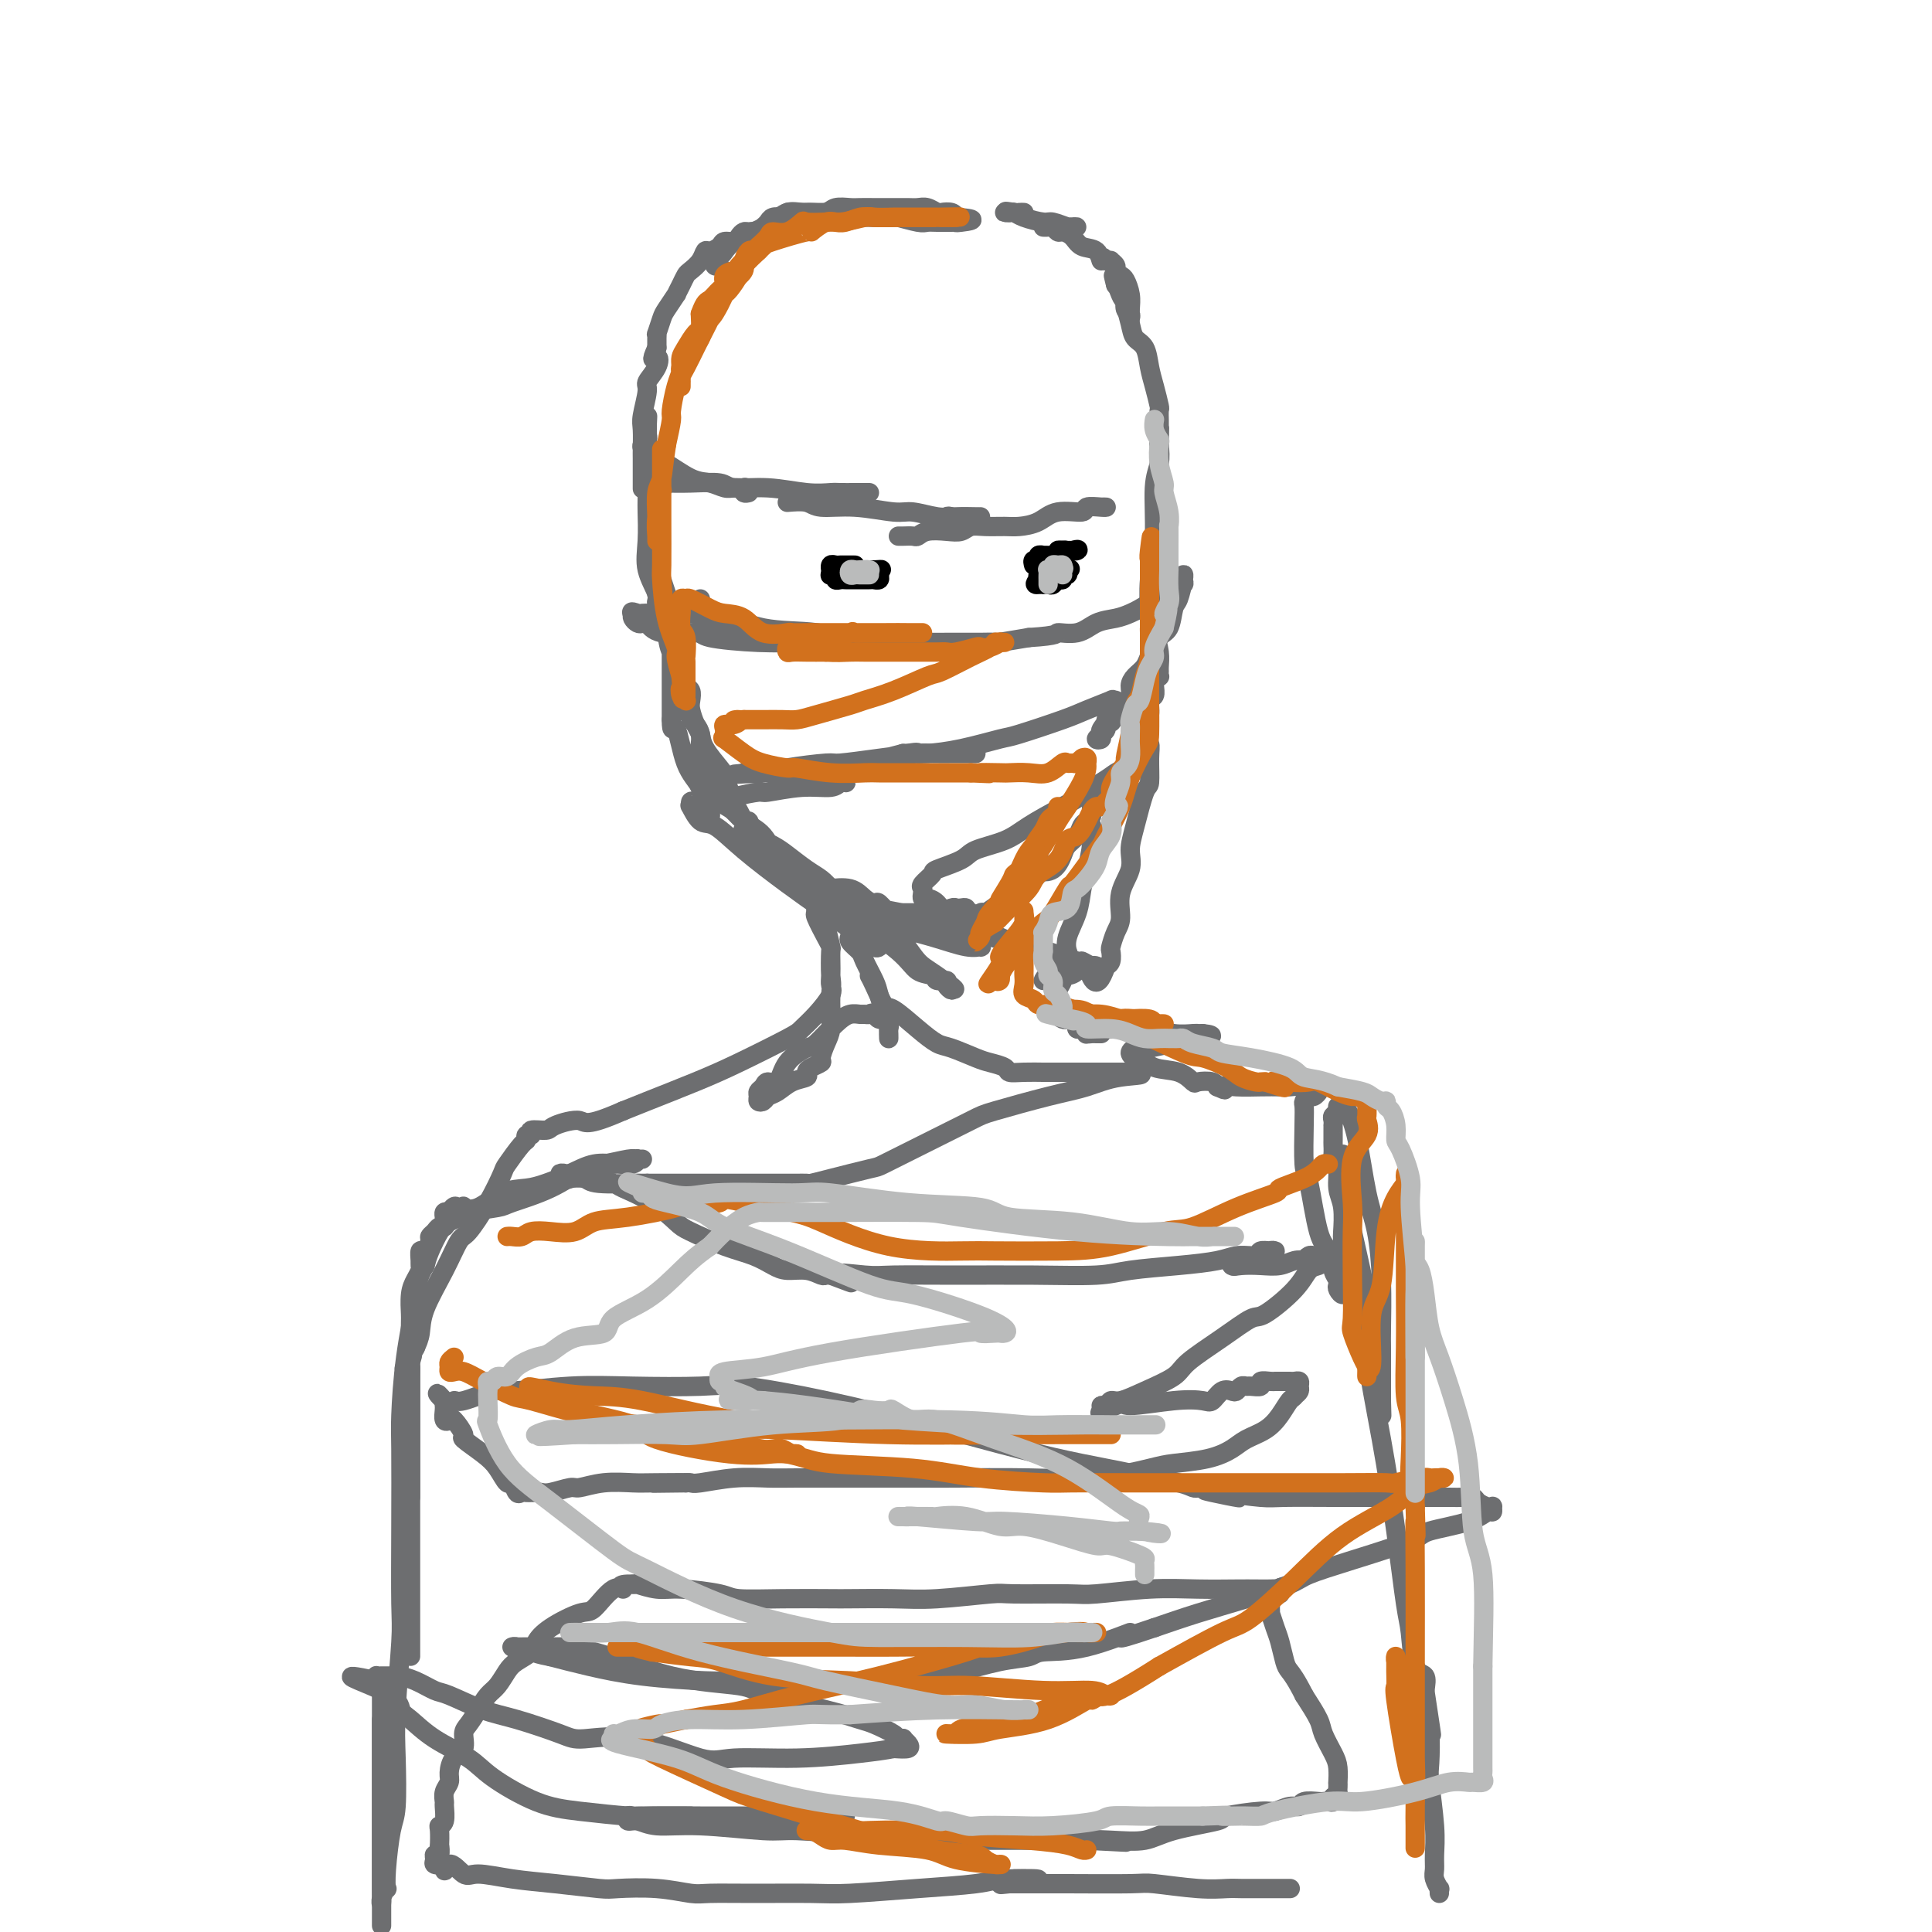 <svg viewBox='0 0 400 400' version='1.1' xmlns='http://www.w3.org/2000/svg' xmlns:xlink='http://www.w3.org/1999/xlink'><g fill='none' stroke='#6D6E70' stroke-width='4' stroke-linecap='round' stroke-linejoin='round'><path d='M149,55c-0.429,0.082 -0.859,0.163 -1,0c-0.141,-0.163 0.005,-0.571 0,-1c-0.005,-0.429 -0.161,-0.877 0,-1c0.161,-0.123 0.641,0.081 1,0c0.359,-0.081 0.599,-0.446 1,-1c0.401,-0.554 0.965,-1.297 2,-2c1.035,-0.703 2.541,-1.366 4,-2c1.459,-0.634 2.870,-1.241 4,-2c1.130,-0.759 1.978,-1.671 3,-2c1.022,-0.329 2.217,-0.074 3,0c0.783,0.074 1.154,-0.033 2,0c0.846,0.033 2.168,0.205 3,0c0.832,-0.205 1.174,-0.787 2,-1c0.826,-0.213 2.136,-0.057 3,0c0.864,0.057 1.281,0.016 2,0c0.719,-0.016 1.739,-0.005 3,0c1.261,0.005 2.762,0.005 4,0c1.238,-0.005 2.215,-0.015 3,0c0.785,0.015 1.380,0.056 2,0c0.620,-0.056 1.266,-0.208 2,0c0.734,0.208 1.558,0.777 2,1c0.442,0.223 0.504,0.098 1,0c0.496,-0.098 1.428,-0.171 2,0c0.572,0.171 0.786,0.585 1,1'/><path d='M198,45c5.696,0.381 2.438,0.834 1,1c-1.438,0.166 -1.054,0.046 -1,0c0.054,-0.046 -0.221,-0.016 -1,0c-0.779,0.016 -2.064,0.018 -3,0c-0.936,-0.018 -1.525,-0.057 -2,0c-0.475,0.057 -0.836,0.212 -2,0c-1.164,-0.212 -3.130,-0.789 -4,-1c-0.870,-0.211 -0.643,-0.056 -1,0c-0.357,0.056 -1.298,0.011 -2,0c-0.702,-0.011 -1.167,0.011 -2,0c-0.833,-0.011 -2.035,-0.056 -3,0c-0.965,0.056 -1.693,0.211 -2,0c-0.307,-0.211 -0.191,-0.789 -1,-1c-0.809,-0.211 -2.541,-0.057 -3,0c-0.459,0.057 0.357,0.015 0,0c-0.357,-0.015 -1.887,-0.004 -3,0c-1.113,0.004 -1.808,0.000 -2,0c-0.192,-0.000 0.121,0.004 0,0c-0.121,-0.004 -0.675,-0.015 -1,0c-0.325,0.015 -0.419,0.056 -1,0c-0.581,-0.056 -1.647,-0.208 -2,0c-0.353,0.208 0.008,0.777 0,1c-0.008,0.223 -0.383,0.101 -1,0c-0.617,-0.101 -1.475,-0.182 -2,0c-0.525,0.182 -0.718,0.626 -1,1c-0.282,0.374 -0.652,0.678 -1,1c-0.348,0.322 -0.674,0.661 -1,1'/><path d='M157,48c-1.107,0.616 -0.873,0.155 -1,0c-0.127,-0.155 -0.615,-0.004 -1,0c-0.385,0.004 -0.665,-0.140 -1,0c-0.335,0.140 -0.723,0.563 -1,1c-0.277,0.437 -0.442,0.886 -1,1c-0.558,0.114 -1.511,-0.107 -2,0c-0.489,0.107 -0.516,0.543 -1,1c-0.484,0.457 -1.425,0.934 -2,1c-0.575,0.066 -0.784,-0.278 -1,0c-0.216,0.278 -0.440,1.179 -1,2c-0.560,0.821 -1.455,1.562 -2,2c-0.545,0.438 -0.741,0.572 -1,1c-0.259,0.428 -0.580,1.149 -1,2c-0.420,0.851 -0.939,1.833 -1,2c-0.061,0.167 0.338,-0.482 0,0c-0.338,0.482 -1.411,2.094 -2,3c-0.589,0.906 -0.694,1.107 -1,2c-0.306,0.893 -0.814,2.477 -1,3c-0.186,0.523 -0.050,-0.014 0,0c0.050,0.014 0.013,0.581 0,1c-0.013,0.419 -0.004,0.691 0,1c0.004,0.309 0.002,0.654 0,1'/><path d='M136,72c-1.581,3.471 -0.532,2.148 0,2c0.532,-0.148 0.549,0.878 0,2c-0.549,1.122 -1.664,2.339 -2,3c-0.336,0.661 0.106,0.764 0,2c-0.106,1.236 -0.760,3.603 -1,5c-0.240,1.397 -0.064,1.825 0,3c0.064,1.175 0.017,3.099 0,4c-0.017,0.901 -0.005,0.779 0,2c0.005,1.221 0.001,3.784 0,5c-0.001,1.216 -0.000,1.084 0,1c0.000,-0.084 0.000,-0.119 0,0c-0.000,0.119 -0.000,0.393 0,0c0.000,-0.393 0.000,-1.453 0,-2c-0.000,-0.547 -0.001,-0.580 0,-1c0.001,-0.420 0.004,-1.226 0,-2c-0.004,-0.774 -0.015,-1.517 0,-2c0.015,-0.483 0.057,-0.705 0,-1c-0.057,-0.295 -0.211,-0.661 0,-1c0.211,-0.339 0.789,-0.651 1,-1c0.211,-0.349 0.057,-0.734 0,-1c-0.057,-0.266 -0.015,-0.411 0,-1c0.015,-0.589 0.004,-1.620 0,-2c-0.004,-0.380 -0.001,-0.109 0,0c0.001,0.109 0.001,0.054 0,0'/><path d='M134,87c0.155,-1.883 0.041,-0.091 0,1c-0.041,1.091 -0.011,1.482 0,2c0.011,0.518 0.004,1.162 0,2c-0.004,0.838 -0.003,1.871 0,4c0.003,2.129 0.009,5.354 0,7c-0.009,1.646 -0.032,1.711 0,3c0.032,1.289 0.120,3.800 0,6c-0.120,2.200 -0.449,4.087 0,6c0.449,1.913 1.675,3.850 2,5c0.325,1.150 -0.252,1.512 0,2c0.252,0.488 1.332,1.103 2,2c0.668,0.897 0.922,2.078 1,2c0.078,-0.078 -0.021,-1.415 0,-2c0.021,-0.585 0.163,-0.419 0,-1c-0.163,-0.581 -0.632,-1.910 -1,-3c-0.368,-1.090 -0.634,-1.942 -1,-3c-0.366,-1.058 -0.830,-2.323 -1,-3c-0.170,-0.677 -0.046,-0.768 0,-1c0.046,-0.232 0.012,-0.605 0,-1c-0.012,-0.395 -0.003,-0.810 0,-1c0.003,-0.190 0.001,-0.154 0,0c-0.001,0.154 -0.000,0.426 0,1c0.000,0.574 0.000,1.450 0,2c-0.000,0.550 -0.000,0.775 0,1'/><path d='M136,118c-0.046,1.481 -0.163,3.183 0,5c0.163,1.817 0.604,3.747 1,5c0.396,1.253 0.747,1.828 1,3c0.253,1.172 0.407,2.941 1,4c0.593,1.059 1.623,1.410 2,2c0.377,0.590 0.101,1.420 0,2c-0.101,0.580 -0.027,0.909 0,1c0.027,0.091 0.007,-0.057 0,0c-0.007,0.057 -0.001,0.320 0,0c0.001,-0.320 -0.003,-1.223 0,-2c0.003,-0.777 0.015,-1.426 0,-2c-0.015,-0.574 -0.055,-1.071 0,-2c0.055,-0.929 0.207,-2.289 0,-3c-0.207,-0.711 -0.774,-0.775 -1,-1c-0.226,-0.225 -0.113,-0.613 0,-1c0.113,-0.387 0.226,-0.773 0,-1c-0.226,-0.227 -0.793,-0.294 -1,0c-0.207,0.294 -0.056,0.950 0,2c0.056,1.050 0.015,2.495 0,4c-0.015,1.505 -0.004,3.070 0,4c0.004,0.930 0.001,1.224 0,2c-0.001,0.776 -0.000,2.033 0,3c0.000,0.967 0.000,1.645 0,2c-0.000,0.355 -0.000,0.387 0,1c0.000,0.613 0.000,1.806 0,3'/><path d='M139,149c-0.005,3.342 0.481,1.195 1,2c0.519,0.805 1.071,4.560 2,7c0.929,2.440 2.235,3.563 3,5c0.765,1.437 0.990,3.188 1,4c0.010,0.812 -0.194,0.683 0,1c0.194,0.317 0.785,1.078 1,1c0.215,-0.078 0.054,-0.994 0,-2c-0.054,-1.006 -0.001,-2.102 0,-3c0.001,-0.898 -0.051,-1.599 0,-2c0.051,-0.401 0.206,-0.501 0,-1c-0.206,-0.499 -0.773,-1.397 -1,-2c-0.227,-0.603 -0.113,-0.910 0,-1c0.113,-0.090 0.224,0.038 0,0c-0.224,-0.038 -0.782,-0.240 -1,-1c-0.218,-0.760 -0.097,-2.076 0,-3c0.097,-0.924 0.171,-1.456 0,-2c-0.171,-0.544 -0.585,-1.101 -1,-2c-0.415,-0.899 -0.829,-2.141 -1,-3c-0.171,-0.859 -0.098,-1.335 0,-2c0.098,-0.665 0.222,-1.518 0,-2c-0.222,-0.482 -0.791,-0.591 -1,-1c-0.209,-0.409 -0.060,-1.117 0,-1c0.060,0.117 0.030,1.058 0,2'/><path d='M142,143c-0.725,-3.252 -0.537,0.617 0,3c0.537,2.383 1.424,3.279 2,4c0.576,0.721 0.841,1.268 1,2c0.159,0.732 0.213,1.648 1,3c0.787,1.352 2.306,3.141 3,4c0.694,0.859 0.563,0.789 1,2c0.437,1.211 1.441,3.702 2,5c0.559,1.298 0.672,1.401 1,2c0.328,0.599 0.870,1.693 1,2c0.130,0.307 -0.152,-0.172 0,0c0.152,0.172 0.736,0.996 1,1c0.264,0.004 0.206,-0.811 0,-1c-0.206,-0.189 -0.559,0.248 -1,0c-0.441,-0.248 -0.968,-1.181 -2,-2c-1.032,-0.819 -2.567,-1.525 -3,-2c-0.433,-0.475 0.236,-0.720 0,-1c-0.236,-0.280 -1.378,-0.595 -2,-1c-0.622,-0.405 -0.724,-0.901 -1,-1c-0.276,-0.099 -0.726,0.197 -1,0c-0.274,-0.197 -0.372,-0.888 0,-1c0.372,-0.112 1.216,0.354 2,1c0.784,0.646 1.510,1.470 2,2c0.490,0.530 0.745,0.765 1,1'/><path d='M150,166c1.477,1.416 2.671,2.956 4,4c1.329,1.044 2.795,1.593 4,3c1.205,1.407 2.150,3.673 3,5c0.850,1.327 1.604,1.715 2,2c0.396,0.285 0.434,0.465 1,1c0.566,0.535 1.662,1.423 2,2c0.338,0.577 -0.081,0.842 0,1c0.081,0.158 0.662,0.208 1,0c0.338,-0.208 0.432,-0.676 0,-1c-0.432,-0.324 -1.391,-0.506 -2,-1c-0.609,-0.494 -0.870,-1.302 -2,-2c-1.130,-0.698 -3.129,-1.287 -4,-2c-0.871,-0.713 -0.613,-1.551 -1,-2c-0.387,-0.449 -1.420,-0.511 -2,-1c-0.580,-0.489 -0.706,-1.407 -1,-2c-0.294,-0.593 -0.754,-0.862 -1,-1c-0.246,-0.138 -0.278,-0.147 0,0c0.278,0.147 0.865,0.448 2,1c1.135,0.552 2.818,1.355 4,2c1.182,0.645 1.863,1.132 3,2c1.137,0.868 2.729,2.118 4,3c1.271,0.882 2.220,1.395 3,2c0.780,0.605 1.390,1.303 2,2'/><path d='M172,184c3.194,1.963 2.178,0.869 2,1c-0.178,0.131 0.481,1.486 1,2c0.519,0.514 0.898,0.188 1,0c0.102,-0.188 -0.072,-0.239 0,0c0.072,0.239 0.391,0.768 0,1c-0.391,0.232 -1.490,0.168 -2,0c-0.510,-0.168 -0.429,-0.440 -1,-1c-0.571,-0.560 -1.792,-1.407 -3,-2c-1.208,-0.593 -2.403,-0.931 -3,-1c-0.597,-0.069 -0.595,0.132 -1,0c-0.405,-0.132 -1.217,-0.597 -2,-1c-0.783,-0.403 -1.538,-0.743 -1,-1c0.538,-0.257 2.370,-0.430 3,0c0.630,0.430 0.060,1.463 1,2c0.940,0.537 3.391,0.579 5,1c1.609,0.421 2.377,1.222 3,2c0.623,0.778 1.099,1.533 2,2c0.901,0.467 2.225,0.647 3,1c0.775,0.353 1.002,0.878 1,1c-0.002,0.122 -0.231,-0.159 0,0c0.231,0.159 0.923,0.760 1,1c0.077,0.240 -0.462,0.120 -1,0'/><path d='M181,192c2.572,0.990 0.501,-1.035 -1,-2c-1.501,-0.965 -2.431,-0.872 -3,-1c-0.569,-0.128 -0.778,-0.479 -1,-1c-0.222,-0.521 -0.457,-1.211 -1,-2c-0.543,-0.789 -1.395,-1.676 -2,-2c-0.605,-0.324 -0.964,-0.086 -1,0c-0.036,0.086 0.252,0.021 0,0c-0.252,-0.021 -1.043,0.001 -1,0c0.043,-0.001 0.918,-0.024 1,0c0.082,0.024 -0.631,0.095 0,0c0.631,-0.095 2.606,-0.358 4,0c1.394,0.358 2.206,1.336 3,2c0.794,0.664 1.571,1.015 2,1c0.429,-0.015 0.512,-0.396 1,0c0.488,0.396 1.381,1.570 2,2c0.619,0.430 0.962,0.115 1,0c0.038,-0.115 -0.230,-0.030 0,0c0.230,0.030 0.958,0.004 2,0c1.042,-0.004 2.398,0.013 3,0c0.602,-0.013 0.451,-0.056 1,0c0.549,0.056 1.797,0.210 3,0c1.203,-0.210 2.361,-0.786 3,-1c0.639,-0.214 0.759,-0.068 1,0c0.241,0.068 0.603,0.057 1,0c0.397,-0.057 0.828,-0.159 1,0c0.172,0.159 0.086,0.580 0,1'/><path d='M200,189c2.309,-0.045 0.082,-0.156 -1,0c-1.082,0.156 -1.017,0.580 -1,1c0.017,0.420 -0.013,0.837 0,1c0.013,0.163 0.068,0.073 0,0c-0.068,-0.073 -0.258,-0.131 0,0c0.258,0.131 0.966,0.449 2,0c1.034,-0.449 2.395,-1.665 3,-2c0.605,-0.335 0.455,0.209 1,0c0.545,-0.209 1.785,-1.173 3,-2c1.215,-0.827 2.407,-1.518 3,-2c0.593,-0.482 0.589,-0.756 1,-1c0.411,-0.244 1.239,-0.458 2,-1c0.761,-0.542 1.455,-1.413 2,-2c0.545,-0.587 0.940,-0.889 1,-1c0.060,-0.111 -0.215,-0.030 0,0c0.215,0.030 0.918,0.009 1,0c0.082,-0.009 -0.459,-0.004 -1,0'/><path d='M216,180c2.693,-1.744 0.427,-0.602 0,0c-0.427,0.602 0.985,0.666 2,0c1.015,-0.666 1.634,-2.062 2,-3c0.366,-0.938 0.480,-1.417 1,-2c0.520,-0.583 1.446,-1.269 2,-2c0.554,-0.731 0.737,-1.506 1,-2c0.263,-0.494 0.606,-0.707 1,-1c0.394,-0.293 0.837,-0.666 1,-1c0.163,-0.334 0.044,-0.628 0,-1c-0.044,-0.372 -0.013,-0.820 0,-1c0.013,-0.180 0.006,-0.090 0,0'/><path d='M226,167c1.369,-2.157 -0.207,-1.049 0,-1c0.207,0.049 2.198,-0.960 3,-2c0.802,-1.040 0.414,-2.110 1,-3c0.586,-0.890 2.147,-1.600 3,-2c0.853,-0.400 0.999,-0.489 1,-1c0.001,-0.511 -0.145,-1.442 0,-2c0.145,-0.558 0.579,-0.741 1,-1c0.421,-0.259 0.830,-0.593 1,-1c0.170,-0.407 0.102,-0.888 0,-1c-0.102,-0.112 -0.239,0.145 0,0c0.239,-0.145 0.852,-0.692 1,-1c0.148,-0.308 -0.171,-0.376 0,-1c0.171,-0.624 0.831,-1.802 1,-3c0.169,-1.198 -0.152,-2.416 0,-3c0.152,-0.584 0.776,-0.535 1,-1c0.224,-0.465 0.046,-1.444 0,-2c-0.046,-0.556 0.040,-0.688 0,-1c-0.040,-0.312 -0.207,-0.803 0,-1c0.207,-0.197 0.788,-0.099 1,0c0.212,0.099 0.054,0.201 0,0c-0.054,-0.201 -0.004,-0.703 0,-1c0.004,-0.297 -0.037,-0.388 0,-1c0.037,-0.612 0.154,-1.746 0,-3c-0.154,-1.254 -0.577,-2.627 -1,-4'/><path d='M239,131c0.464,-4.332 0.124,-3.661 0,-4c-0.124,-0.339 -0.033,-1.688 0,-3c0.033,-1.312 0.009,-2.589 0,-4c-0.009,-1.411 -0.002,-2.957 0,-4c0.002,-1.043 0.001,-1.584 0,-2c-0.001,-0.416 -0.000,-0.707 0,-1c0.000,-0.293 0.000,-0.587 0,-1c-0.000,-0.413 -0.000,-0.944 0,-1c0.000,-0.056 0.000,0.363 0,1c-0.000,0.637 -0.000,1.493 0,2c0.000,0.507 0.001,0.664 0,1c-0.001,0.336 -0.004,0.849 0,2c0.004,1.151 0.015,2.939 0,4c-0.015,1.061 -0.057,1.393 0,2c0.057,0.607 0.211,1.488 0,2c-0.211,0.512 -0.789,0.655 -1,1c-0.211,0.345 -0.056,0.892 0,1c0.056,0.108 0.014,-0.222 0,0c-0.014,0.222 0.000,0.995 0,1c-0.000,0.005 -0.015,-0.757 0,-1c0.015,-0.243 0.060,0.032 0,-1c-0.060,-1.032 -0.226,-3.370 0,-6c0.226,-2.630 0.844,-5.550 1,-9c0.156,-3.450 -0.150,-7.429 0,-10c0.150,-2.571 0.757,-3.735 1,-5c0.243,-1.265 0.121,-2.633 0,-4'/><path d='M240,92c0.155,-6.660 0.042,-3.809 0,-3c-0.042,0.809 -0.014,-0.422 0,-1c0.014,-0.578 0.015,-0.502 0,-1c-0.015,-0.498 -0.044,-1.569 0,-2c0.044,-0.431 0.163,-0.222 0,-1c-0.163,-0.778 -0.607,-2.541 -1,-4c-0.393,-1.459 -0.736,-2.612 -1,-4c-0.264,-1.388 -0.448,-3.011 -1,-4c-0.552,-0.989 -1.471,-1.344 -2,-2c-0.529,-0.656 -0.667,-1.614 -1,-3c-0.333,-1.386 -0.860,-3.199 -1,-4c-0.140,-0.801 0.106,-0.590 0,-1c-0.106,-0.410 -0.565,-1.440 -1,-2c-0.435,-0.560 -0.848,-0.651 -1,-1c-0.152,-0.349 -0.043,-0.957 0,-1c0.043,-0.043 0.022,0.478 0,1'/><path d='M231,59c-1.231,-4.684 0.192,0.107 1,2c0.808,1.893 1.001,0.887 1,1c-0.001,0.113 -0.197,1.346 0,2c0.197,0.654 0.786,0.731 1,1c0.214,0.269 0.054,0.731 0,1c-0.054,0.269 -0.003,0.346 0,0c0.003,-0.346 -0.042,-1.115 0,-2c0.042,-0.885 0.170,-1.886 0,-3c-0.170,-1.114 -0.638,-2.341 -1,-3c-0.362,-0.659 -0.618,-0.751 -1,-1c-0.382,-0.249 -0.890,-0.655 -1,-1c-0.110,-0.345 0.177,-0.629 0,-1c-0.177,-0.371 -0.817,-0.831 -1,-1c-0.183,-0.169 0.091,-0.048 0,0c-0.091,0.048 -0.545,0.024 -1,0'/><path d='M229,54c-0.981,-1.589 -0.935,-0.062 -1,0c-0.065,0.062 -0.241,-1.341 -1,-2c-0.759,-0.659 -2.101,-0.573 -3,-1c-0.899,-0.427 -1.353,-1.368 -2,-2c-0.647,-0.632 -1.485,-0.954 -2,-1c-0.515,-0.046 -0.706,0.184 -1,0c-0.294,-0.184 -0.693,-0.781 -1,-1c-0.307,-0.219 -0.524,-0.059 -1,0c-0.476,0.059 -1.210,0.016 -1,0c0.210,-0.016 1.365,-0.004 2,0c0.635,0.004 0.749,0.001 1,0c0.251,-0.001 0.638,-0.001 1,0c0.362,0.001 0.698,0.001 1,0c0.302,-0.001 0.568,-0.004 1,0c0.432,0.004 1.030,0.016 1,0c-0.030,-0.016 -0.687,-0.060 -1,0c-0.313,0.060 -0.283,0.222 -1,0c-0.717,-0.222 -2.181,-0.830 -3,-1c-0.819,-0.170 -0.995,0.098 -2,0c-1.005,-0.098 -2.841,-0.562 -4,-1c-1.159,-0.438 -1.640,-0.849 -2,-1c-0.360,-0.151 -0.597,-0.041 -1,0c-0.403,0.041 -0.972,0.012 -1,0c-0.028,-0.012 0.486,-0.006 1,0'/><path d='M209,44c-1.829,-0.464 0.097,-0.124 1,0c0.903,0.124 0.781,0.033 1,0c0.219,-0.033 0.777,-0.010 1,0c0.223,0.010 0.112,0.005 0,0'/><path d='M137,95c0.012,0.508 0.023,1.015 0,1c-0.023,-0.015 -0.081,-0.554 1,0c1.081,0.554 3.302,2.201 5,3c1.698,0.799 2.872,0.749 4,1c1.128,0.251 2.210,0.803 3,1c0.790,0.197 1.287,0.039 2,0c0.713,-0.039 1.641,0.042 2,0c0.359,-0.042 0.148,-0.207 0,0c-0.148,0.207 -0.232,0.787 0,1c0.232,0.213 0.781,0.061 1,0c0.219,-0.061 0.110,-0.030 0,0'/><path d='M135,100c0.303,0.002 0.605,0.005 1,0c0.395,-0.005 0.882,-0.016 2,0c1.118,0.016 2.868,0.061 5,0c2.132,-0.061 4.648,-0.227 6,0c1.352,0.227 1.540,0.845 3,1c1.460,0.155 4.190,-0.155 7,0c2.810,0.155 5.698,0.774 8,1c2.302,0.226 4.018,0.061 5,0c0.982,-0.061 1.230,-0.016 2,0c0.770,0.016 2.062,0.004 3,0c0.938,-0.004 1.522,-0.001 2,0c0.478,0.001 0.851,0.000 1,0c0.149,-0.000 0.075,-0.000 0,0'/><path d='M163,104c1.504,-0.122 3.009,-0.244 4,0c0.991,0.244 1.469,0.854 3,1c1.531,0.146 4.117,-0.171 7,0c2.883,0.171 6.065,0.830 8,1c1.935,0.170 2.624,-0.151 4,0c1.376,0.151 3.441,0.772 5,1c1.559,0.228 2.614,0.061 4,0c1.386,-0.061 3.104,-0.016 4,0c0.896,0.016 0.970,0.005 1,0c0.030,-0.005 0.015,-0.002 0,0'/><path d='M197,107c-0.392,-0.113 -0.784,-0.226 -1,0c-0.216,0.226 -0.257,0.793 0,1c0.257,0.207 0.811,0.056 1,0c0.189,-0.056 0.012,-0.015 1,0c0.988,0.015 3.139,0.004 4,0c0.861,-0.004 0.430,-0.002 0,0'/><path d='M228,105c0.444,-0.009 0.888,-0.018 1,0c0.112,0.018 -0.107,0.064 -1,0c-0.893,-0.064 -2.459,-0.238 -3,0c-0.541,0.238 -0.058,0.887 -1,1c-0.942,0.113 -3.308,-0.309 -5,0c-1.692,0.309 -2.708,1.350 -4,2c-1.292,0.650 -2.859,0.910 -4,1c-1.141,0.090 -1.854,0.010 -3,0c-1.146,-0.010 -2.723,0.049 -4,0c-1.277,-0.049 -2.254,-0.205 -3,0c-0.746,0.205 -1.260,0.773 -2,1c-0.740,0.227 -1.708,0.113 -3,0c-1.292,-0.113 -2.910,-0.227 -4,0c-1.090,0.227 -1.651,0.793 -2,1c-0.349,0.207 -0.485,0.056 -1,0c-0.515,-0.056 -1.408,-0.015 -2,0c-0.592,0.015 -0.883,0.004 -1,0c-0.117,-0.004 -0.058,-0.002 0,0'/><path d='M145,124c-0.000,0.342 -0.000,0.685 0,1c0.000,0.315 0.001,0.603 0,1c-0.001,0.397 -0.003,0.902 0,1c0.003,0.098 0.011,-0.212 0,0c-0.011,0.212 -0.041,0.945 0,1c0.041,0.055 0.153,-0.570 1,0c0.847,0.570 2.428,2.334 4,3c1.572,0.666 3.133,0.235 4,0c0.867,-0.235 1.038,-0.273 2,0c0.962,0.273 2.716,0.858 4,1c1.284,0.142 2.099,-0.158 3,0c0.901,0.158 1.887,0.774 3,1c1.113,0.226 2.354,0.061 3,0c0.646,-0.061 0.697,-0.016 1,0c0.303,0.016 0.860,0.005 1,0c0.140,-0.005 -0.135,-0.004 -1,0c-0.865,0.004 -2.320,0.011 -3,0c-0.680,-0.011 -0.584,-0.039 -2,0c-1.416,0.039 -4.344,0.147 -8,0c-3.656,-0.147 -8.040,-0.547 -10,-1c-1.960,-0.453 -1.495,-0.958 -3,-1c-1.505,-0.042 -4.981,0.378 -7,0c-2.019,-0.378 -2.580,-1.554 -3,-2c-0.420,-0.446 -0.700,-0.161 -1,0c-0.300,0.161 -0.619,0.197 -1,0c-0.381,-0.197 -0.823,-0.628 -1,-1c-0.177,-0.372 -0.088,-0.686 0,-1'/><path d='M131,127c-0.709,-0.620 0.519,-0.169 1,0c0.481,0.169 0.217,0.056 1,0c0.783,-0.056 2.615,-0.056 5,0c2.385,0.056 5.325,0.166 7,0c1.675,-0.166 2.085,-0.609 4,0c1.915,0.609 5.336,2.268 9,3c3.664,0.732 7.571,0.536 11,1c3.429,0.464 6.382,1.588 8,2c1.618,0.412 1.903,0.110 4,0c2.097,-0.110 6.005,-0.029 9,0c2.995,0.029 5.077,0.008 6,0c0.923,-0.008 0.688,-0.001 2,0c1.312,0.001 4.172,-0.002 5,0c0.828,0.002 -0.376,0.011 0,0c0.376,-0.011 2.332,-0.041 3,0c0.668,0.041 0.048,0.155 1,0c0.952,-0.155 3.476,-0.577 6,-1'/><path d='M213,132c6.736,-0.410 5.576,-0.936 6,-1c0.424,-0.064 2.431,0.334 4,0c1.569,-0.334 2.698,-1.399 4,-2c1.302,-0.601 2.776,-0.738 4,-1c1.224,-0.262 2.197,-0.649 3,-1c0.803,-0.351 1.435,-0.667 2,-1c0.565,-0.333 1.065,-0.682 2,-1c0.935,-0.318 2.307,-0.606 3,-1c0.693,-0.394 0.706,-0.894 1,-1c0.294,-0.106 0.867,0.183 1,0c0.133,-0.183 -0.175,-0.836 0,-1c0.175,-0.164 0.831,0.163 1,0c0.169,-0.163 -0.150,-0.814 0,-1c0.150,-0.186 0.769,0.094 1,0c0.231,-0.094 0.073,-0.561 0,-1c-0.073,-0.439 -0.060,-0.850 0,-1c0.060,-0.150 0.167,-0.039 0,1c-0.167,1.039 -0.608,3.007 -1,4c-0.392,0.993 -0.735,1.011 -1,2c-0.265,0.989 -0.451,2.951 -1,4c-0.549,1.049 -1.460,1.187 -2,2c-0.540,0.813 -0.709,2.301 -1,3c-0.291,0.699 -0.703,0.610 -1,1c-0.297,0.390 -0.477,1.259 -1,2c-0.523,0.741 -1.388,1.353 -2,2c-0.612,0.647 -0.973,1.328 -1,2c-0.027,0.672 0.278,1.335 0,2c-0.278,0.665 -1.139,1.333 -2,2'/><path d='M232,146c-2.399,4.731 -1.895,3.558 -2,3c-0.105,-0.558 -0.818,-0.503 -1,0c-0.182,0.503 0.166,1.452 0,2c-0.166,0.548 -0.845,0.696 -1,1c-0.155,0.304 0.215,0.766 0,1c-0.215,0.234 -1.015,0.242 -1,0c0.015,-0.242 0.846,-0.734 1,-1c0.154,-0.266 -0.370,-0.305 0,-1c0.370,-0.695 1.634,-2.044 2,-3c0.366,-0.956 -0.167,-1.518 0,-2c0.167,-0.482 1.033,-0.885 1,-1c-0.033,-0.115 -0.965,0.057 -1,0c-0.035,-0.057 0.827,-0.343 0,0c-0.827,0.343 -3.342,1.314 -5,2c-1.658,0.686 -2.460,1.088 -5,2c-2.540,0.912 -6.817,2.335 -9,3c-2.183,0.665 -2.273,0.570 -4,1c-1.727,0.430 -5.093,1.383 -8,2c-2.907,0.617 -5.357,0.897 -7,1c-1.643,0.103 -2.481,0.028 -3,0c-0.519,-0.028 -0.720,-0.008 -1,0c-0.280,0.008 -0.640,0.004 -1,0'/><path d='M187,156c-6.694,1.702 -1.430,0.456 1,0c2.430,-0.456 2.026,-0.122 2,0c-0.026,0.122 0.327,0.033 1,0c0.673,-0.033 1.667,-0.009 3,0c1.333,0.009 3.006,0.002 4,0c0.994,-0.002 1.310,-0.000 2,0c0.690,0.000 1.752,-0.001 2,0c0.248,0.001 -0.320,0.003 -1,0c-0.680,-0.003 -1.472,-0.011 -3,0c-1.528,0.011 -3.794,0.041 -5,0c-1.206,-0.041 -1.354,-0.152 -3,0c-1.646,0.152 -4.789,0.566 -8,1c-3.211,0.434 -6.488,0.887 -8,1c-1.512,0.113 -1.257,-0.113 -3,0c-1.743,0.113 -5.484,0.566 -8,1c-2.516,0.434 -3.809,0.848 -5,1c-1.191,0.152 -2.282,0.041 -3,0c-0.718,-0.041 -1.062,-0.012 -1,0c0.062,0.012 0.531,0.006 1,0'/><path d='M155,160c-6.886,0.616 -0.602,0.155 3,0c3.602,-0.155 4.523,-0.003 6,0c1.477,0.003 3.510,-0.143 5,0c1.490,0.143 2.439,0.574 3,1c0.561,0.426 0.736,0.845 1,1c0.264,0.155 0.617,0.046 1,0c0.383,-0.046 0.794,-0.027 1,0c0.206,0.027 0.205,0.064 0,0c-0.205,-0.064 -0.615,-0.228 -1,0c-0.385,0.228 -0.746,0.848 -2,1c-1.254,0.152 -3.402,-0.166 -6,0c-2.598,0.166 -5.646,0.815 -7,1c-1.354,0.185 -1.013,-0.094 -2,0c-0.987,0.094 -3.300,0.561 -5,1c-1.700,0.439 -2.785,0.848 -4,1c-1.215,0.152 -2.560,0.045 -3,0c-0.440,-0.045 0.024,-0.029 0,0c-0.024,0.029 -0.537,0.072 -1,0c-0.463,-0.072 -0.877,-0.257 -1,0c-0.123,0.257 0.045,0.957 0,1c-0.045,0.043 -0.303,-0.573 0,0c0.303,0.573 1.167,2.333 2,3c0.833,0.667 1.636,0.241 3,1c1.364,0.759 3.290,2.704 6,5c2.710,2.296 6.203,4.942 9,7c2.797,2.058 4.899,3.529 7,5'/><path d='M170,188c4.370,3.084 2.797,1.795 3,2c0.203,0.205 2.184,1.905 4,3c1.816,1.095 3.469,1.584 4,2c0.531,0.416 -0.058,0.760 0,1c0.058,0.240 0.762,0.376 1,0c0.238,-0.376 0.008,-1.263 -1,-2c-1.008,-0.737 -2.794,-1.324 -4,-2c-1.206,-0.676 -1.831,-1.439 -2,-2c-0.169,-0.561 0.118,-0.918 0,-1c-0.118,-0.082 -0.641,0.111 -1,0c-0.359,-0.111 -0.555,-0.525 -1,-1c-0.445,-0.475 -1.140,-1.012 -1,-1c0.140,0.012 1.114,0.574 2,1c0.886,0.426 1.684,0.716 2,1c0.316,0.284 0.149,0.564 2,2c1.851,1.436 5.719,4.030 8,6c2.281,1.970 2.974,3.315 4,4c1.026,0.685 2.384,0.710 3,1c0.616,0.290 0.488,0.846 1,1c0.512,0.154 1.663,-0.093 2,0c0.337,0.093 -0.140,0.525 0,1c0.140,0.475 0.897,0.993 1,1c0.103,0.007 -0.449,-0.496 -1,-1'/><path d='M196,204c3.771,2.148 0.199,-0.483 -2,-2c-2.199,-1.517 -3.024,-1.921 -4,-3c-0.976,-1.079 -2.103,-2.833 -3,-4c-0.897,-1.167 -1.565,-1.749 -2,-2c-0.435,-0.251 -0.637,-0.172 -1,0c-0.363,0.172 -0.888,0.439 -1,0c-0.112,-0.439 0.190,-1.582 0,-2c-0.190,-0.418 -0.871,-0.109 -1,0c-0.129,0.109 0.296,0.018 1,0c0.704,-0.018 1.689,0.036 2,0c0.311,-0.036 -0.050,-0.163 1,0c1.050,0.163 3.511,0.617 6,1c2.489,0.383 5.006,0.695 6,1c0.994,0.305 0.464,0.603 1,1c0.536,0.397 2.137,0.892 3,1c0.863,0.108 0.986,-0.173 1,0c0.014,0.173 -0.083,0.799 0,1c0.083,0.201 0.344,-0.025 0,0c-0.344,0.025 -1.293,0.300 -3,0c-1.707,-0.300 -4.173,-1.176 -7,-2c-2.827,-0.824 -6.016,-1.598 -8,-2c-1.984,-0.402 -2.764,-0.434 -4,-1c-1.236,-0.566 -2.929,-1.667 -4,-2c-1.071,-0.333 -1.519,0.103 -2,0c-0.481,-0.103 -0.995,-0.744 -1,-1c-0.005,-0.256 0.497,-0.128 1,0'/><path d='M175,188c-3.824,-1.056 0.117,-0.196 2,0c1.883,0.196 1.709,-0.271 4,0c2.291,0.271 7.049,1.282 10,2c2.951,0.718 4.095,1.144 7,2c2.905,0.856 7.569,2.142 11,3c3.431,0.858 5.628,1.288 8,2c2.372,0.712 4.918,1.707 6,2c1.082,0.293 0.698,-0.115 1,0c0.302,0.115 1.288,0.753 2,1c0.712,0.247 1.149,0.102 1,0c-0.149,-0.102 -0.883,-0.162 -1,0c-0.117,0.162 0.383,0.546 -1,0c-1.383,-0.546 -4.650,-2.023 -8,-3c-3.350,-0.977 -6.785,-1.453 -10,-3c-3.215,-1.547 -6.210,-4.165 -8,-5c-1.790,-0.835 -2.375,0.113 -3,0c-0.625,-0.113 -1.291,-1.287 -2,-2c-0.709,-0.713 -1.460,-0.963 -2,-1c-0.540,-0.037 -0.869,0.141 -1,0c-0.131,-0.141 -0.064,-0.600 0,-1c0.064,-0.400 0.125,-0.740 0,-1c-0.125,-0.260 -0.438,-0.440 0,-1c0.438,-0.560 1.625,-1.500 2,-2c0.375,-0.500 -0.062,-0.559 1,-1c1.062,-0.441 3.621,-1.265 5,-2c1.379,-0.735 1.576,-1.383 3,-2c1.424,-0.617 4.076,-1.205 6,-2c1.924,-0.795 3.121,-1.799 5,-3c1.879,-1.201 4.439,-2.601 7,-4'/><path d='M220,167c4.594,-2.466 2.579,-1.629 3,-2c0.421,-0.371 3.279,-1.948 5,-3c1.721,-1.052 2.306,-1.578 3,-2c0.694,-0.422 1.496,-0.739 2,-1c0.504,-0.261 0.708,-0.466 1,-1c0.292,-0.534 0.670,-1.399 1,-2c0.330,-0.601 0.610,-0.939 1,-1c0.390,-0.061 0.890,0.156 1,0c0.110,-0.156 -0.169,-0.685 0,-1c0.169,-0.315 0.785,-0.416 1,0c0.215,0.416 0.029,1.349 0,3c-0.029,1.651 0.099,4.019 0,5c-0.099,0.981 -0.427,0.575 -1,2c-0.573,1.425 -1.393,4.682 -2,7c-0.607,2.318 -1.003,3.698 -1,5c0.003,1.302 0.403,2.528 0,4c-0.403,1.472 -1.611,3.191 -2,5c-0.389,1.809 0.040,3.707 0,5c-0.040,1.293 -0.549,1.982 -1,3c-0.451,1.018 -0.842,2.366 -1,3c-0.158,0.634 -0.081,0.555 0,1c0.081,0.445 0.166,1.413 0,2c-0.166,0.587 -0.583,0.794 -1,1'/><path d='M229,200c-2.214,6.609 -3.248,1.631 -4,0c-0.752,-1.631 -1.221,0.085 -2,1c-0.779,0.915 -1.869,1.029 -3,1c-1.131,-0.029 -2.305,-0.200 -3,0c-0.695,0.200 -0.913,0.771 -1,1c-0.087,0.229 -0.044,0.114 0,0'/><path d='M176,193c0.004,-0.118 0.008,-0.235 0,0c-0.008,0.235 -0.028,0.824 0,1c0.028,0.176 0.105,-0.059 0,0c-0.105,0.059 -0.393,0.412 0,1c0.393,0.588 1.468,1.412 2,2c0.532,0.588 0.520,0.941 1,2c0.480,1.059 1.453,2.822 2,4c0.547,1.178 0.668,1.769 1,3c0.332,1.231 0.873,3.103 1,4c0.127,0.897 -0.162,0.820 0,1c0.162,0.180 0.775,0.616 1,1c0.225,0.384 0.061,0.717 0,1c-0.061,0.283 -0.019,0.517 0,1c0.019,0.483 0.016,1.216 0,1c-0.016,-0.216 -0.047,-1.382 0,-2c0.047,-0.618 0.170,-0.688 0,-1c-0.170,-0.312 -0.633,-0.867 -1,-1c-0.367,-0.133 -0.637,0.157 -1,0c-0.363,-0.157 -0.818,-0.759 -1,-1c-0.182,-0.241 -0.091,-0.120 0,0'/><path d='M181,210c-0.640,-0.463 -0.739,-0.120 -1,0c-0.261,0.120 -0.683,0.019 -1,0c-0.317,-0.019 -0.530,0.046 -1,0c-0.470,-0.046 -1.197,-0.201 -2,0c-0.803,0.201 -1.681,0.759 -3,2c-1.319,1.241 -3.078,3.165 -4,4c-0.922,0.835 -1.006,0.580 -2,1c-0.994,0.420 -2.897,1.513 -4,3c-1.103,1.487 -1.406,3.368 -2,4c-0.594,0.632 -1.481,0.015 -2,0c-0.519,-0.015 -0.672,0.571 -1,1c-0.328,0.429 -0.832,0.700 -1,1c-0.168,0.300 -0.001,0.628 0,1c0.001,0.372 -0.163,0.786 0,1c0.163,0.214 0.654,0.226 1,0c0.346,-0.226 0.547,-0.691 1,-1c0.453,-0.309 1.156,-0.464 2,-1c0.844,-0.536 1.827,-1.453 3,-2c1.173,-0.547 2.534,-0.722 3,-1c0.466,-0.278 0.037,-0.658 0,-1c-0.037,-0.342 0.320,-0.646 1,-1c0.680,-0.354 1.685,-0.759 2,-1c0.315,-0.241 -0.059,-0.319 0,-1c0.059,-0.681 0.552,-1.966 1,-3c0.448,-1.034 0.851,-1.817 1,-3c0.149,-1.183 0.042,-2.767 0,-4c-0.042,-1.233 -0.021,-2.117 0,-3'/><path d='M172,206c0.313,-2.771 0.094,-2.697 0,-4c-0.094,-1.303 -0.063,-3.981 0,-5c0.063,-1.019 0.157,-0.377 0,-1c-0.157,-0.623 -0.564,-2.509 -1,-4c-0.436,-1.491 -0.901,-2.586 -1,-3c-0.099,-0.414 0.170,-0.147 0,0c-0.170,0.147 -0.777,0.173 -1,0c-0.223,-0.173 -0.061,-0.543 0,-1c0.061,-0.457 0.023,-0.999 0,-1c-0.023,-0.001 -0.031,0.539 0,1c0.031,0.461 0.099,0.844 0,1c-0.099,0.156 -0.366,0.085 0,1c0.366,0.915 1.366,2.815 2,4c0.634,1.185 0.901,1.655 1,2c0.099,0.345 0.029,0.566 0,1c-0.029,0.434 -0.016,1.081 0,2c0.016,0.919 0.036,2.109 0,3c-0.036,0.891 -0.128,1.482 0,2c0.128,0.518 0.476,0.964 0,2c-0.476,1.036 -1.777,2.664 -3,4c-1.223,1.336 -2.368,2.382 -3,3c-0.632,0.618 -0.752,0.809 -3,2c-2.248,1.191 -6.623,3.381 -10,5c-3.377,1.619 -5.755,2.667 -9,4c-3.245,1.333 -7.356,2.952 -10,4c-2.644,1.048 -3.822,1.524 -5,2'/><path d='M129,230c-7.942,3.504 -7.798,2.263 -9,2c-1.202,-0.263 -3.752,0.450 -5,1c-1.248,0.550 -1.196,0.936 -2,1c-0.804,0.064 -2.465,-0.193 -3,0c-0.535,0.193 0.056,0.837 0,1c-0.056,0.163 -0.759,-0.153 -1,0c-0.241,0.153 -0.020,0.776 0,1c0.020,0.224 -0.162,0.050 -1,1c-0.838,0.950 -2.331,3.025 -3,4c-0.669,0.975 -0.512,0.851 -1,2c-0.488,1.149 -1.619,3.570 -3,6c-1.381,2.430 -3.010,4.870 -4,6c-0.990,1.130 -1.340,0.949 -2,2c-0.660,1.051 -1.631,3.333 -3,6c-1.369,2.667 -3.138,5.718 -4,8c-0.862,2.282 -0.818,3.795 -1,5c-0.182,1.205 -0.591,2.103 -1,3'/><path d='M86,279c-3.939,7.370 -1.788,3.296 -1,2c0.788,-1.296 0.211,0.187 0,1c-0.211,0.813 -0.057,0.956 0,1c0.057,0.044 0.015,-0.011 0,2c-0.015,2.011 -0.004,6.088 0,9c0.004,2.912 0.001,4.658 0,8c-0.001,3.342 -0.000,8.281 0,14c0.000,5.719 0.000,12.217 0,15c-0.000,2.783 -0.000,1.852 0,3c0.000,1.148 0.000,4.376 0,6c-0.000,1.624 -0.000,1.645 0,2c0.000,0.355 0.000,1.042 0,1c-0.000,-0.042 -0.000,-0.815 0,-1c0.000,-0.185 0.000,0.219 0,-2c-0.000,-2.219 -0.000,-7.059 0,-10c0.000,-2.941 0.000,-3.983 0,-7c-0.000,-3.017 -0.000,-8.008 0,-13'/><path d='M85,310c-0.000,-6.809 -0.000,-7.331 0,-10c0.000,-2.669 0.000,-7.486 0,-10c-0.000,-2.514 -0.001,-2.725 0,-4c0.001,-1.275 0.003,-3.615 0,-6c-0.003,-2.385 -0.011,-4.814 0,-6c0.011,-1.186 0.041,-1.130 0,-2c-0.041,-0.870 -0.154,-2.665 0,-4c0.154,-1.335 0.577,-2.208 1,-3c0.423,-0.792 0.848,-1.503 1,-2c0.152,-0.497 0.031,-0.781 0,-1c-0.031,-0.219 0.029,-0.373 0,-1c-0.029,-0.627 -0.148,-1.726 0,-2c0.148,-0.274 0.564,0.276 1,0c0.436,-0.276 0.891,-1.380 1,-2c0.109,-0.620 -0.129,-0.758 0,-1c0.129,-0.242 0.623,-0.590 1,-1c0.377,-0.410 0.636,-0.884 1,-1c0.364,-0.116 0.832,0.126 1,0c0.168,-0.126 0.035,-0.622 0,-1c-0.035,-0.378 0.029,-0.640 0,-1c-0.029,-0.360 -0.151,-0.817 0,-1c0.151,-0.183 0.576,-0.091 1,0'/><path d='M93,251c1.621,-2.572 1.675,-0.504 2,0c0.325,0.504 0.922,-0.558 1,-1c0.078,-0.442 -0.364,-0.264 0,0c0.364,0.264 1.534,0.615 3,0c1.466,-0.615 3.227,-2.197 5,-3c1.773,-0.803 3.558,-0.828 5,-1c1.442,-0.172 2.541,-0.491 4,-1c1.459,-0.509 3.277,-1.207 5,-2c1.723,-0.793 3.352,-1.680 5,-2c1.648,-0.320 3.316,-0.072 4,0c0.684,0.072 0.384,-0.033 1,0c0.616,0.033 2.148,0.205 3,0c0.852,-0.205 1.024,-0.788 1,-1c-0.024,-0.212 -0.243,-0.053 0,0c0.243,0.053 0.949,0.001 1,0c0.051,-0.001 -0.551,0.051 -1,0c-0.449,-0.051 -0.744,-0.203 -2,0c-1.256,0.203 -3.473,0.761 -5,1c-1.527,0.239 -2.364,0.158 -4,1c-1.636,0.842 -4.073,2.607 -7,4c-2.927,1.393 -6.346,2.415 -8,3c-1.654,0.585 -1.543,0.735 -3,1c-1.457,0.265 -4.484,0.646 -6,1c-1.516,0.354 -1.523,0.682 -2,1c-0.477,0.318 -1.423,0.627 -2,1c-0.577,0.373 -0.783,0.811 -1,1c-0.217,0.189 -0.443,0.128 -1,1c-0.557,0.872 -1.445,2.678 -2,4c-0.555,1.322 -0.778,2.161 -1,3'/><path d='M88,262c-1.740,2.738 -1.591,4.082 -2,7c-0.409,2.918 -1.378,7.411 -2,12c-0.622,4.589 -0.898,9.275 -1,12c-0.102,2.725 -0.031,3.490 0,7c0.031,3.510 0.022,9.767 0,16c-0.022,6.233 -0.058,12.443 0,16c0.058,3.557 0.209,4.460 0,8c-0.209,3.540 -0.778,9.717 -1,14c-0.222,4.283 -0.098,6.672 0,10c0.098,3.328 0.171,7.594 0,10c-0.171,2.406 -0.585,2.952 -1,5c-0.415,2.048 -0.829,5.598 -1,8c-0.171,2.402 -0.098,3.656 0,4c0.098,0.344 0.223,-0.221 0,0c-0.223,0.221 -0.792,1.226 -1,2c-0.208,0.774 -0.056,1.315 0,1c0.056,-0.315 0.015,-1.486 0,-3c-0.015,-1.514 -0.004,-3.372 0,-5c0.004,-1.628 0.001,-3.025 0,-5c-0.001,-1.975 -0.000,-4.526 0,-8c0.000,-3.474 0.000,-7.871 0,-10c-0.000,-2.129 -0.000,-1.991 0,-3c0.000,-1.009 0.000,-3.165 0,-5c-0.000,-1.835 -0.000,-3.347 0,-4c0.000,-0.653 0.000,-0.445 0,0c-0.000,0.445 -0.000,1.127 0,2c0.000,0.873 0.000,1.936 0,3'/><path d='M79,356c0.000,2.758 0.000,7.153 0,13c0.000,5.847 0.000,13.144 0,17c0.000,3.856 0.000,4.269 0,6c0.000,1.731 0.000,4.780 0,6c0.000,1.220 0.000,0.610 0,0'/><path d='M226,171c0.006,-0.056 0.012,-0.113 0,0c-0.012,0.113 -0.044,0.395 0,1c0.044,0.605 0.162,1.533 0,3c-0.162,1.467 -0.604,3.472 -1,5c-0.396,1.528 -0.746,2.579 -1,4c-0.254,1.421 -0.412,3.214 -1,5c-0.588,1.786 -1.607,3.567 -2,5c-0.393,1.433 -0.162,2.520 0,3c0.162,0.480 0.254,0.353 0,1c-0.254,0.647 -0.853,2.067 -1,3c-0.147,0.933 0.157,1.377 0,2c-0.157,0.623 -0.774,1.424 -1,2c-0.226,0.576 -0.060,0.928 0,1c0.060,0.072 0.015,-0.136 0,0c-0.015,0.136 -0.002,0.614 0,1c0.002,0.386 -0.009,0.678 0,1c0.009,0.322 0.039,0.674 0,1c-0.039,0.326 -0.146,0.626 0,1c0.146,0.374 0.545,0.822 1,1c0.455,0.178 0.964,0.086 1,0c0.036,-0.086 -0.403,-0.167 0,0c0.403,0.167 1.647,0.584 2,1c0.353,0.416 -0.185,0.833 0,1c0.185,0.167 1.092,0.083 2,0'/><path d='M225,213c0.724,0.536 0.035,0.876 0,1c-0.035,0.124 0.586,0.033 1,0c0.414,-0.033 0.623,-0.008 1,0c0.377,0.008 0.921,-0.002 1,0c0.079,0.002 -0.309,0.015 -1,0c-0.691,-0.015 -1.685,-0.056 -2,0c-0.315,0.056 0.049,0.211 0,0c-0.049,-0.211 -0.512,-0.789 -1,-1c-0.488,-0.211 -1.003,-0.056 -1,0c0.003,0.056 0.523,0.014 1,0c0.477,-0.014 0.910,-0.000 2,0c1.090,0.000 2.839,-0.014 5,0c2.161,0.014 4.736,0.056 6,0c1.264,-0.056 1.217,-0.211 2,0c0.783,0.211 2.395,0.789 4,1c1.605,0.211 3.201,0.057 4,0c0.799,-0.057 0.800,-0.016 1,0c0.200,0.016 0.600,0.008 1,0'/><path d='M249,214c3.662,0.382 0.816,0.839 0,1c-0.816,0.161 0.399,0.028 1,0c0.601,-0.028 0.588,0.049 0,0c-0.588,-0.049 -1.750,-0.223 -3,0c-1.250,0.223 -2.587,0.845 -3,1c-0.413,0.155 0.097,-0.155 -1,0c-1.097,0.155 -3.801,0.776 -5,1c-1.199,0.224 -0.892,0.050 -1,0c-0.108,-0.050 -0.630,0.023 -1,0c-0.370,-0.023 -0.590,-0.143 -1,0c-0.410,0.143 -1.012,0.548 -1,1c0.012,0.452 0.637,0.952 1,1c0.363,0.048 0.462,-0.355 1,0c0.538,0.355 1.513,1.467 3,2c1.487,0.533 3.484,0.486 5,1c1.516,0.514 2.550,1.588 3,2c0.450,0.412 0.317,0.162 1,0c0.683,-0.162 2.184,-0.236 3,0c0.816,0.236 0.947,0.782 1,1c0.053,0.218 0.026,0.109 0,0'/><path d='M252,225c2.740,1.238 1.089,0.332 1,0c-0.089,-0.332 1.383,-0.090 3,0c1.617,0.090 3.378,0.028 5,0c1.622,-0.028 3.105,-0.023 4,0c0.895,0.023 1.204,0.063 2,0c0.796,-0.063 2.081,-0.228 3,0c0.919,0.228 1.472,0.849 2,1c0.528,0.151 1.031,-0.168 1,0c-0.031,0.168 -0.597,0.823 -1,1c-0.403,0.177 -0.645,-0.124 -1,0c-0.355,0.124 -0.825,0.672 -1,1c-0.175,0.328 -0.055,0.434 0,1c0.055,0.566 0.046,1.592 0,4c-0.046,2.408 -0.129,6.200 0,8c0.129,1.800 0.469,1.610 1,4c0.531,2.390 1.253,7.362 2,10c0.747,2.638 1.520,2.944 2,4c0.480,1.056 0.668,2.863 1,4c0.332,1.137 0.807,1.606 1,2c0.193,0.394 0.103,0.714 0,1c-0.103,0.286 -0.220,0.539 0,1c0.220,0.461 0.777,1.132 1,1c0.223,-0.132 0.111,-1.066 0,-2'/><path d='M278,266c1.238,3.458 0.333,-0.396 0,-2c-0.333,-1.604 -0.093,-0.959 0,-2c0.093,-1.041 0.040,-3.768 0,-5c-0.040,-1.232 -0.067,-0.970 0,-2c0.067,-1.030 0.228,-3.354 0,-5c-0.228,-1.646 -0.846,-2.616 -1,-4c-0.154,-1.384 0.155,-3.182 0,-4c-0.155,-0.818 -0.774,-0.656 -1,-1c-0.226,-0.344 -0.061,-1.192 0,-2c0.061,-0.808 0.016,-1.575 0,-2c-0.016,-0.425 -0.004,-0.509 0,-1c0.004,-0.491 -0.000,-1.388 0,-2c0.000,-0.612 0.004,-0.937 0,-1c-0.004,-0.063 -0.016,0.137 0,0c0.016,-0.137 0.061,-0.611 0,-1c-0.061,-0.389 -0.227,-0.693 0,-1c0.227,-0.307 0.848,-0.618 1,-1c0.152,-0.382 -0.163,-0.835 0,-1c0.163,-0.165 0.806,-0.041 1,0c0.194,0.041 -0.061,-0.002 0,0c0.061,0.002 0.437,0.050 1,1c0.563,0.950 1.314,2.804 2,6c0.686,3.196 1.308,7.734 2,11c0.692,3.266 1.453,5.259 2,8c0.547,2.741 0.879,6.229 1,10c0.121,3.771 0.033,7.825 0,10c-0.033,2.175 -0.009,2.469 0,4c0.009,1.531 0.002,4.297 0,6c-0.002,1.703 -0.001,2.344 0,3c0.001,0.656 0.000,1.328 0,2'/><path d='M286,290c0.154,5.597 0.039,2.091 0,1c-0.039,-1.091 -0.002,0.233 0,1c0.002,0.767 -0.031,0.978 0,1c0.031,0.022 0.126,-0.145 0,-1c-0.126,-0.855 -0.472,-2.399 -1,-5c-0.528,-2.601 -1.238,-6.259 -2,-11c-0.762,-4.741 -1.577,-10.566 -2,-14c-0.423,-3.434 -0.453,-4.478 -1,-7c-0.547,-2.522 -1.611,-6.524 -2,-9c-0.389,-2.476 -0.104,-3.428 0,-4c0.104,-0.572 0.027,-0.766 0,-1c-0.027,-0.234 -0.003,-0.508 0,-1c0.003,-0.492 -0.015,-1.203 0,-1c0.015,0.203 0.065,1.321 0,2c-0.065,0.679 -0.243,0.921 0,3c0.243,2.079 0.908,5.997 2,11c1.092,5.003 2.611,11.091 3,15c0.389,3.909 -0.351,5.641 0,10c0.351,4.359 1.795,11.347 3,18c1.205,6.653 2.173,12.971 3,19c0.827,6.029 1.514,11.767 2,15c0.486,3.233 0.769,3.959 1,6c0.231,2.041 0.408,5.396 1,7c0.592,1.604 1.598,1.458 2,2c0.402,0.542 0.201,1.771 0,3'/><path d='M295,350c2.646,17.407 0.760,5.424 0,1c-0.760,-4.424 -0.396,-1.290 0,1c0.396,2.290 0.824,3.736 1,6c0.176,2.264 0.100,5.345 0,7c-0.100,1.655 -0.224,1.885 0,4c0.224,2.115 0.796,6.116 1,9c0.204,2.884 0.041,4.653 0,6c-0.041,1.347 0.042,2.274 0,3c-0.042,0.726 -0.207,1.253 0,2c0.207,0.747 0.788,1.716 1,2c0.212,0.284 0.057,-0.116 0,0c-0.057,0.116 -0.016,0.747 0,1c0.016,0.253 0.008,0.126 0,0'/><path d='M180,202c0.224,0.396 0.448,0.793 1,2c0.552,1.207 1.433,3.225 2,4c0.567,0.775 0.820,0.305 2,1c1.180,0.695 3.288,2.553 5,4c1.712,1.447 3.030,2.481 4,3c0.970,0.519 1.592,0.521 3,1c1.408,0.479 3.600,1.435 5,2c1.400,0.565 2.007,0.740 3,1c0.993,0.260 2.371,0.606 3,1c0.629,0.394 0.510,0.838 1,1c0.490,0.162 1.591,0.043 3,0c1.409,-0.043 3.127,-0.012 4,0c0.873,0.012 0.902,0.003 2,0c1.098,-0.003 3.264,-0.001 5,0c1.736,0.001 3.043,0.000 4,0c0.957,-0.000 1.566,-0.000 2,0c0.434,0.000 0.694,0.000 1,0c0.306,-0.000 0.656,-0.000 1,0c0.344,0.000 0.680,0.000 1,0c0.320,-0.000 0.625,-0.000 1,0c0.375,0.000 0.822,0.000 1,0c0.178,-0.000 0.089,-0.000 0,0'/><path d='M234,222c4.837,0.590 0.929,0.564 -2,1c-2.929,0.436 -4.878,1.333 -7,2c-2.122,0.667 -4.418,1.104 -8,2c-3.582,0.896 -8.449,2.253 -11,3c-2.551,0.747 -2.787,0.886 -5,2c-2.213,1.114 -6.404,3.202 -10,5c-3.596,1.798 -6.598,3.305 -8,4c-1.402,0.695 -1.206,0.579 -3,1c-1.794,0.421 -5.579,1.381 -8,2c-2.421,0.619 -3.479,0.898 -4,1c-0.521,0.102 -0.504,0.027 -1,0c-0.496,-0.027 -1.503,-0.007 -2,0c-0.497,0.007 -0.484,0.002 -2,0c-1.516,-0.002 -4.561,-0.001 -6,0c-1.439,0.001 -1.272,0.000 -4,0c-2.728,-0.000 -8.351,-0.000 -12,0c-3.649,0.000 -5.325,0.000 -7,0'/><path d='M134,245c-5.550,-0.016 -2.425,-0.056 -3,0c-0.575,0.056 -4.850,0.207 -7,0c-2.150,-0.207 -2.175,-0.774 -3,-1c-0.825,-0.226 -2.450,-0.113 -3,0c-0.550,0.113 -0.027,0.224 0,0c0.027,-0.224 -0.444,-0.785 -1,-1c-0.556,-0.215 -1.197,-0.084 -1,0c0.197,0.084 1.234,0.121 2,0c0.766,-0.121 1.263,-0.401 3,0c1.737,0.401 4.716,1.482 6,2c1.284,0.518 0.873,0.474 2,1c1.127,0.526 3.792,1.621 6,3c2.208,1.379 3.960,3.041 5,4c1.040,0.959 1.369,1.214 3,2c1.631,0.786 4.565,2.105 7,3c2.435,0.895 4.372,1.368 6,2c1.628,0.632 2.947,1.423 4,2c1.053,0.577 1.840,0.939 3,1c1.160,0.061 2.692,-0.180 4,0c1.308,0.180 2.391,0.779 3,1c0.609,0.221 0.746,0.063 1,0c0.254,-0.063 0.627,-0.032 1,0'/><path d='M172,264c8.272,3.094 1.952,0.829 1,0c-0.952,-0.829 3.462,-0.221 6,0c2.538,0.221 3.198,0.056 6,0c2.802,-0.056 7.744,-0.004 13,0c5.256,0.004 10.825,-0.040 16,0c5.175,0.040 9.956,0.165 13,0c3.044,-0.165 4.353,-0.618 7,-1c2.647,-0.382 6.634,-0.691 10,-1c3.366,-0.309 6.111,-0.618 8,-1c1.889,-0.382 2.922,-0.838 4,-1c1.078,-0.162 2.202,-0.029 3,0c0.798,0.029 1.270,-0.045 2,0c0.730,0.045 1.719,0.207 2,0c0.281,-0.207 -0.146,-0.785 0,-1c0.146,-0.215 0.866,-0.068 1,0c0.134,0.068 -0.318,0.057 -1,0c-0.682,-0.057 -1.593,-0.158 -2,0c-0.407,0.158 -0.309,0.577 -1,1c-0.691,0.423 -2.172,0.849 -3,1c-0.828,0.151 -1.004,0.027 -1,0c0.004,-0.027 0.187,0.044 0,0c-0.187,-0.044 -0.743,-0.204 -1,0c-0.257,0.204 -0.216,0.773 0,1c0.216,0.227 0.608,0.114 1,0'/><path d='M256,262c-1.045,0.314 -0.157,0.098 1,0c1.157,-0.098 2.582,-0.078 4,0c1.418,0.078 2.828,0.213 4,0c1.172,-0.213 2.107,-0.775 3,-1c0.893,-0.225 1.745,-0.113 2,0c0.255,0.113 -0.085,0.227 0,0c0.085,-0.227 0.597,-0.794 1,-1c0.403,-0.206 0.697,-0.052 1,0c0.303,0.052 0.615,0.003 1,0c0.385,-0.003 0.843,0.039 1,0c0.157,-0.039 0.012,-0.158 0,0c-0.012,0.158 0.109,0.593 0,1c-0.109,0.407 -0.449,0.786 -1,1c-0.551,0.214 -1.312,0.264 -2,1c-0.688,0.736 -1.301,2.157 -3,4c-1.699,1.843 -4.482,4.107 -6,5c-1.518,0.893 -1.770,0.417 -3,1c-1.230,0.583 -3.439,2.227 -6,4c-2.561,1.773 -5.474,3.675 -7,5c-1.526,1.325 -1.665,2.072 -3,3c-1.335,0.928 -3.865,2.039 -6,3c-2.135,0.961 -3.873,1.774 -5,2c-1.127,0.226 -1.642,-0.135 -2,0c-0.358,0.135 -0.558,0.767 -1,1c-0.442,0.233 -1.126,0.067 -1,0c0.126,-0.067 1.063,-0.033 2,0'/><path d='M230,291c-4.784,2.924 -0.744,0.733 1,0c1.744,-0.733 1.191,-0.008 3,0c1.809,0.008 5.980,-0.702 9,-1c3.020,-0.298 4.889,-0.184 6,0c1.111,0.184 1.463,0.438 2,0c0.537,-0.438 1.257,-1.567 2,-2c0.743,-0.433 1.507,-0.169 2,0c0.493,0.169 0.714,0.242 1,0c0.286,-0.242 0.635,-0.801 1,-1c0.365,-0.199 0.746,-0.039 1,0c0.254,0.039 0.383,-0.042 1,0c0.617,0.042 1.724,0.207 2,0c0.276,-0.207 -0.277,-0.788 0,-1c0.277,-0.212 1.384,-0.057 2,0c0.616,0.057 0.742,0.015 1,0c0.258,-0.015 0.647,-0.005 1,0c0.353,0.005 0.669,0.004 1,0c0.331,-0.004 0.678,-0.012 1,0c0.322,0.012 0.619,0.045 1,0c0.381,-0.045 0.844,-0.167 1,0c0.156,0.167 0.003,0.622 0,1c-0.003,0.378 0.142,0.679 0,1c-0.142,0.321 -0.571,0.660 -1,1'/><path d='M268,289c-0.294,0.550 -0.528,0.426 -1,1c-0.472,0.574 -1.183,1.845 -2,3c-0.817,1.155 -1.741,2.194 -3,3c-1.259,0.806 -2.852,1.381 -4,2c-1.148,0.619 -1.852,1.284 -3,2c-1.148,0.716 -2.741,1.484 -5,2c-2.259,0.516 -5.183,0.779 -7,1c-1.817,0.221 -2.528,0.399 -5,1c-2.472,0.601 -6.705,1.625 -11,2c-4.295,0.375 -8.651,0.100 -14,0c-5.349,-0.100 -11.692,-0.027 -15,0c-3.308,0.027 -3.582,0.006 -7,0c-3.418,-0.006 -9.980,0.002 -15,0c-5.020,-0.002 -8.497,-0.015 -11,0c-2.503,0.015 -4.033,0.056 -6,0c-1.967,-0.056 -4.373,-0.211 -7,0c-2.627,0.211 -5.477,0.788 -7,1c-1.523,0.212 -1.721,0.061 -2,0c-0.279,-0.061 -0.640,-0.030 -1,0'/><path d='M142,307c-13.133,0.156 -3.466,0.046 -1,0c2.466,-0.046 -2.268,-0.027 -5,0c-2.732,0.027 -3.463,0.064 -5,0c-1.537,-0.064 -3.879,-0.227 -6,0c-2.121,0.227 -4.021,0.846 -5,1c-0.979,0.154 -1.036,-0.155 -2,0c-0.964,0.155 -2.836,0.774 -4,1c-1.164,0.226 -1.621,0.060 -2,0c-0.379,-0.060 -0.679,-0.014 -1,0c-0.321,0.014 -0.664,-0.004 -1,0c-0.336,0.004 -0.667,0.032 -1,0c-0.333,-0.032 -0.669,-0.123 -1,0c-0.331,0.123 -0.656,0.459 -1,0c-0.344,-0.459 -0.707,-1.714 -1,-2c-0.293,-0.286 -0.518,0.396 -1,0c-0.482,-0.396 -1.222,-1.868 -2,-3c-0.778,-1.132 -1.595,-1.922 -3,-3c-1.405,-1.078 -3.400,-2.445 -4,-3c-0.600,-0.555 0.193,-0.299 0,-1c-0.193,-0.701 -1.372,-2.359 -2,-3c-0.628,-0.641 -0.704,-0.266 -1,0c-0.296,0.266 -0.811,0.422 -1,0c-0.189,-0.422 -0.051,-1.421 0,-2c0.051,-0.579 0.015,-0.737 0,-1c-0.015,-0.263 -0.007,-0.632 0,-1'/><path d='M92,290c-2.588,-2.930 -1.060,-0.756 0,0c1.060,0.756 1.650,0.094 2,0c0.350,-0.094 0.459,0.381 2,0c1.541,-0.381 4.516,-1.618 6,-2c1.484,-0.382 1.479,0.092 4,0c2.521,-0.092 7.567,-0.749 12,-1c4.433,-0.251 8.251,-0.096 13,0c4.749,0.096 10.428,0.131 14,0c3.572,-0.131 5.038,-0.429 9,0c3.962,0.429 10.421,1.585 17,3c6.579,1.415 13.279,3.090 17,4c3.721,0.910 4.463,1.056 8,2c3.537,0.944 9.868,2.687 15,4c5.132,1.313 9.067,2.198 13,3c3.933,0.802 7.866,1.522 10,2c2.134,0.478 2.469,0.716 4,1c1.531,0.284 4.258,0.615 6,1c1.742,0.385 2.498,0.824 3,1c0.502,0.176 0.751,0.088 1,0'/><path d='M248,308c15.217,3.491 6.260,1.720 3,1c-3.260,-0.720 -0.824,-0.389 2,0c2.824,0.389 6.037,0.836 8,1c1.963,0.164 2.678,0.044 5,0c2.322,-0.044 6.253,-0.012 10,0c3.747,0.012 7.311,0.003 9,0c1.689,-0.003 1.503,-0.002 3,0c1.497,0.002 4.676,0.003 7,0c2.324,-0.003 3.792,-0.011 5,0c1.208,0.011 2.156,0.042 3,0c0.844,-0.042 1.585,-0.156 2,0c0.415,0.156 0.504,0.582 1,1c0.496,0.418 1.399,0.828 2,1c0.601,0.172 0.900,0.104 1,0c0.100,-0.104 0.002,-0.246 0,0c-0.002,0.246 0.093,0.879 0,1c-0.093,0.121 -0.373,-0.271 -1,0c-0.627,0.271 -1.600,1.203 -4,2c-2.400,0.797 -6.227,1.458 -8,2c-1.773,0.542 -1.492,0.963 -4,2c-2.508,1.037 -7.805,2.689 -12,4c-4.195,1.311 -7.287,2.279 -9,3c-1.713,0.721 -2.047,1.193 -4,2c-1.953,0.807 -5.526,1.948 -9,3c-3.474,1.052 -6.850,2.015 -10,3c-3.150,0.985 -6.075,1.993 -9,3'/><path d='M239,337c-11.553,3.924 -5.436,1.235 -5,1c0.436,-0.235 -4.808,1.983 -9,3c-4.192,1.017 -7.333,0.833 -9,1c-1.667,0.167 -1.859,0.685 -3,1c-1.141,0.315 -3.229,0.427 -6,1c-2.771,0.573 -6.225,1.607 -8,2c-1.775,0.393 -1.871,0.144 -2,0c-0.129,-0.144 -0.291,-0.182 -2,0c-1.709,0.182 -4.963,0.585 -7,1c-2.037,0.415 -2.855,0.841 -6,1c-3.145,0.159 -8.618,0.051 -14,0c-5.382,-0.051 -10.674,-0.044 -14,0c-3.326,0.044 -4.685,0.125 -8,0c-3.315,-0.125 -8.585,-0.457 -13,-1c-4.415,-0.543 -7.976,-1.298 -11,-2c-3.024,-0.702 -5.512,-1.351 -8,-2'/><path d='M114,343c-5.234,-0.996 -2.320,-0.985 -2,-1c0.320,-0.015 -1.952,-0.057 -3,0c-1.048,0.057 -0.870,0.211 -1,0c-0.130,-0.211 -0.569,-0.788 -1,-1c-0.431,-0.212 -0.854,-0.058 -1,0c-0.146,0.058 -0.014,0.019 1,0c1.014,-0.019 2.909,-0.017 4,0c1.091,0.017 1.379,0.048 3,0c1.621,-0.048 4.574,-0.175 9,1c4.426,1.175 10.323,3.653 16,5c5.677,1.347 11.132,1.564 14,2c2.868,0.436 3.147,1.090 6,2c2.853,0.910 8.280,2.076 12,3c3.720,0.924 5.733,1.607 7,2c1.267,0.393 1.789,0.497 3,1c1.211,0.503 3.112,1.406 4,2c0.888,0.594 0.762,0.881 1,1c0.238,0.119 0.840,0.071 1,0c0.160,-0.071 -0.122,-0.163 0,0c0.122,0.163 0.648,0.582 1,1c0.352,0.418 0.529,0.834 0,1c-0.529,0.166 -1.765,0.083 -3,0'/><path d='M185,362c-1.454,0.316 -3.587,0.605 -7,1c-3.413,0.395 -8.104,0.894 -13,1c-4.896,0.106 -9.995,-0.183 -13,0c-3.005,0.183 -3.916,0.838 -7,0c-3.084,-0.838 -8.341,-3.168 -13,-4c-4.659,-0.832 -8.719,-0.167 -11,0c-2.281,0.167 -2.784,-0.164 -5,-1c-2.216,-0.836 -6.147,-2.178 -9,-3c-2.853,-0.822 -4.629,-1.124 -7,-2c-2.371,-0.876 -5.337,-2.326 -7,-3c-1.663,-0.674 -2.021,-0.573 -3,-1c-0.979,-0.427 -2.577,-1.382 -4,-2c-1.423,-0.618 -2.671,-0.898 -3,-1c-0.329,-0.102 0.262,-0.027 0,0c-0.262,0.027 -1.377,0.007 -2,0c-0.623,-0.007 -0.755,0.001 -1,0c-0.245,-0.001 -0.602,-0.011 -1,0c-0.398,0.011 -0.838,0.041 -1,0c-0.162,-0.041 -0.046,-0.155 0,0c0.046,0.155 0.023,0.577 0,1'/><path d='M78,348c-10.363,-2.246 -2.771,0.139 1,2c3.771,1.861 3.722,3.199 4,4c0.278,0.801 0.883,1.065 2,2c1.117,0.935 2.747,2.540 5,4c2.253,1.460 5.128,2.773 7,4c1.872,1.227 2.740,2.367 5,4c2.260,1.633 5.913,3.758 9,5c3.087,1.242 5.608,1.601 9,2c3.392,0.399 7.656,0.839 10,1c2.344,0.161 2.770,0.043 5,0c2.230,-0.043 6.265,-0.012 10,0c3.735,0.012 7.171,0.003 9,0c1.829,-0.003 2.052,-0.001 4,0c1.948,0.001 5.621,0.000 8,0c2.379,-0.000 3.465,-0.000 4,0c0.535,0.000 0.518,0.000 1,0c0.482,-0.000 1.462,-0.000 2,0c0.538,0.000 0.635,0.000 1,0c0.365,-0.000 1.000,-0.000 1,0c-0.000,0.000 -0.635,0.000 -1,0c-0.365,-0.000 -0.461,-0.000 -2,0c-1.539,0.000 -4.520,0.000 -6,0c-1.480,-0.000 -1.459,-0.000 -3,0c-1.541,0.000 -4.646,0.000 -8,0c-3.354,-0.000 -6.958,-0.000 -9,0c-2.042,0.000 -2.521,0.000 -3,0'/><path d='M143,376c-6.057,-0.000 -6.201,-0.001 -7,0c-0.799,0.001 -2.254,0.004 -3,0c-0.746,-0.004 -0.783,-0.016 -1,0c-0.217,0.016 -0.613,0.061 -1,0c-0.387,-0.061 -0.765,-0.228 -1,0c-0.235,0.228 -0.327,0.850 0,1c0.327,0.150 1.073,-0.171 2,0c0.927,0.171 2.033,0.833 4,1c1.967,0.167 4.794,-0.162 9,0c4.206,0.162 9.792,0.814 13,1c3.208,0.186 4.039,-0.094 7,0c2.961,0.094 8.054,0.561 13,1c4.946,0.439 9.745,0.850 12,1c2.255,0.150 1.965,0.040 4,0c2.035,-0.040 6.396,-0.011 9,0c2.604,0.011 3.451,0.003 5,0c1.549,-0.003 3.800,-0.001 5,0c1.200,0.001 1.347,0.000 2,0c0.653,-0.000 1.810,-0.000 3,0c1.190,0.000 2.412,0.000 3,0c0.588,-0.000 0.543,-0.000 1,0c0.457,0.000 1.416,0.000 2,0c0.584,-0.000 0.792,-0.000 1,0'/><path d='M225,381c15.066,0.780 5.230,0.230 2,0c-3.230,-0.230 0.147,-0.141 3,0c2.853,0.141 5.181,0.335 7,0c1.819,-0.335 3.130,-1.199 6,-2c2.870,-0.801 7.300,-1.539 9,-2c1.700,-0.461 0.669,-0.644 2,-1c1.331,-0.356 5.023,-0.884 7,-1c1.977,-0.116 2.239,0.179 3,0c0.761,-0.179 2.022,-0.833 3,-1c0.978,-0.167 1.673,0.151 2,0c0.327,-0.151 0.287,-0.773 1,-1c0.713,-0.227 2.181,-0.060 3,0c0.819,0.060 0.989,0.012 1,0c0.011,-0.012 -0.137,0.012 0,0c0.137,-0.012 0.558,-0.059 1,0c0.442,0.059 0.903,0.223 1,0c0.097,-0.223 -0.170,-0.835 0,-1c0.170,-0.165 0.777,0.116 1,0c0.223,-0.116 0.060,-0.629 0,-1c-0.060,-0.371 -0.018,-0.601 0,-1c0.018,-0.399 0.012,-0.967 0,-1c-0.012,-0.033 -0.029,0.471 0,0c0.029,-0.471 0.104,-1.916 0,-3c-0.104,-1.084 -0.389,-1.806 -1,-3c-0.611,-1.194 -1.549,-2.860 -2,-4c-0.451,-1.140 -0.415,-1.754 -1,-3c-0.585,-1.246 -1.793,-3.123 -3,-5'/><path d='M270,351c-1.715,-3.387 -2.502,-4.355 -3,-5c-0.498,-0.645 -0.708,-0.967 -1,-2c-0.292,-1.033 -0.667,-2.777 -1,-4c-0.333,-1.223 -0.625,-1.924 -1,-3c-0.375,-1.076 -0.833,-2.526 -1,-3c-0.167,-0.474 -0.042,0.027 0,0c0.042,-0.027 0.001,-0.581 0,-1c-0.001,-0.419 0.038,-0.703 0,-1c-0.038,-0.297 -0.155,-0.605 0,-1c0.155,-0.395 0.580,-0.876 1,-1c0.420,-0.124 0.834,0.107 1,0c0.166,-0.107 0.083,-0.554 0,-1'/><path d='M265,329c0.364,-0.774 0.274,-0.207 0,0c-0.274,0.207 -0.734,0.056 -1,0c-0.266,-0.056 -0.340,-0.016 -1,0c-0.660,0.016 -1.906,0.008 -3,0c-1.094,-0.008 -2.035,-0.016 -4,0c-1.965,0.016 -4.954,0.057 -8,0c-3.046,-0.057 -6.149,-0.212 -10,0c-3.851,0.212 -8.450,0.793 -11,1c-2.550,0.207 -3.051,0.041 -6,0c-2.949,-0.041 -8.345,0.041 -11,0c-2.655,-0.041 -2.567,-0.207 -5,0c-2.433,0.207 -7.385,0.787 -11,1c-3.615,0.213 -5.893,0.058 -9,0c-3.107,-0.058 -7.043,-0.018 -9,0c-1.957,0.018 -1.934,0.015 -4,0c-2.066,-0.015 -6.221,-0.041 -10,0c-3.779,0.041 -7.182,0.151 -9,0c-1.818,-0.151 -2.052,-0.562 -4,-1c-1.948,-0.438 -5.610,-0.902 -8,-1c-2.390,-0.098 -3.506,0.170 -5,0c-1.494,-0.170 -3.364,-0.776 -4,-1c-0.636,-0.224 -0.039,-0.064 0,0c0.039,0.064 -0.481,0.032 -1,0'/><path d='M131,328c-3.793,-0.174 -2.276,0.890 -2,1c0.276,0.110 -0.690,-0.735 -2,0c-1.310,0.735 -2.965,3.050 -4,4c-1.035,0.950 -1.450,0.534 -3,1c-1.550,0.466 -4.235,1.814 -6,3c-1.765,1.186 -2.608,2.208 -3,3c-0.392,0.792 -0.331,1.352 -1,2c-0.669,0.648 -2.066,1.384 -3,2c-0.934,0.616 -1.405,1.114 -2,2c-0.595,0.886 -1.312,2.162 -2,3c-0.688,0.838 -1.345,1.240 -2,2c-0.655,0.760 -1.306,1.879 -2,3c-0.694,1.121 -1.430,2.243 -2,3c-0.570,0.757 -0.975,1.147 -1,2c-0.025,0.853 0.329,2.167 0,3c-0.329,0.833 -1.342,1.183 -2,2c-0.658,0.817 -0.961,2.101 -1,3c-0.039,0.899 0.187,1.414 0,2c-0.187,0.586 -0.786,1.243 -1,2c-0.214,0.757 -0.043,1.615 0,2c0.043,0.385 -0.041,0.297 0,1c0.041,0.703 0.207,2.197 0,3c-0.207,0.803 -0.786,0.917 -1,1c-0.214,0.083 -0.061,0.137 0,1c0.061,0.863 0.031,2.535 0,3c-0.031,0.465 -0.062,-0.278 0,0c0.062,0.278 0.218,1.577 0,2c-0.218,0.423 -0.811,-0.031 -1,0c-0.189,0.031 0.026,0.547 0,1c-0.026,0.453 -0.293,0.844 0,1c0.293,0.156 1.147,0.078 2,0'/><path d='M92,386c-0.084,2.814 0.206,0.351 1,0c0.794,-0.351 2.093,1.412 3,2c0.907,0.588 1.421,0.000 3,0c1.579,-0.000 4.223,0.587 7,1c2.777,0.413 5.689,0.650 9,1c3.311,0.350 7.022,0.812 9,1c1.978,0.188 2.224,0.103 4,0c1.776,-0.103 5.083,-0.224 8,0c2.917,0.224 5.444,0.793 7,1c1.556,0.207 2.140,0.052 4,0c1.860,-0.052 4.997,-0.003 9,0c4.003,0.003 8.873,-0.042 12,0c3.127,0.042 4.511,0.169 8,0c3.489,-0.169 9.084,-0.634 14,-1c4.916,-0.366 9.153,-0.634 12,-1c2.847,-0.366 4.304,-0.830 5,-1c0.696,-0.170 0.632,-0.046 1,0c0.368,0.046 1.167,0.012 2,0c0.833,-0.012 1.698,-0.003 2,0c0.302,0.003 0.040,0.001 0,0c-0.040,-0.001 0.143,-0.000 0,0c-0.143,0.000 -0.612,0.000 -1,0c-0.388,-0.000 -0.694,-0.000 -1,0'/><path d='M210,389c10.181,-0.238 2.135,0.668 -1,1c-3.135,0.332 -1.358,0.089 -1,0c0.358,-0.089 -0.703,-0.024 -1,0c-0.297,0.024 0.169,0.005 1,0c0.831,-0.005 2.027,0.002 4,0c1.973,-0.002 4.724,-0.015 9,0c4.276,0.015 10.078,0.057 13,0c2.922,-0.057 2.962,-0.211 5,0c2.038,0.211 6.072,0.789 9,1c2.928,0.211 4.750,0.057 6,0c1.250,-0.057 1.929,-0.015 3,0c1.071,0.015 2.535,0.004 4,0c1.465,-0.004 2.933,-0.001 4,0c1.067,0.001 1.733,0.000 2,0c0.267,-0.000 0.133,-0.000 0,0'/></g>
<g fill='none' stroke='#000000' stroke-width='4' stroke-linecap='round' stroke-linejoin='round'><path d='M214,117c-0.122,-0.453 -0.244,-0.906 0,-1c0.244,-0.094 0.853,0.171 1,0c0.147,-0.171 -0.168,-0.778 0,-1c0.168,-0.222 0.818,-0.060 1,0c0.182,0.060 -0.105,0.017 0,0c0.105,-0.017 0.601,-0.008 1,0c0.399,0.008 0.699,0.016 1,0c0.301,-0.016 0.602,-0.057 1,0c0.398,0.057 0.894,0.211 1,0c0.106,-0.211 -0.178,-0.789 0,-1c0.178,-0.211 0.817,-0.057 1,0c0.183,0.057 -0.091,0.016 0,0c0.091,-0.016 0.545,-0.008 1,0'/><path d='M222,114c1.509,-0.464 1.281,-0.124 1,0c-0.281,0.124 -0.614,0.034 -1,0c-0.386,-0.034 -0.825,-0.010 -1,0c-0.175,0.010 -0.084,0.007 0,0c0.084,-0.007 0.163,-0.016 0,0c-0.163,0.016 -0.568,0.059 -1,0c-0.432,-0.059 -0.890,-0.218 -1,0c-0.110,0.218 0.128,0.815 0,1c-0.128,0.185 -0.622,-0.042 -1,0c-0.378,0.042 -0.641,0.354 -1,1c-0.359,0.646 -0.814,1.626 -1,2c-0.186,0.374 -0.101,0.141 0,0c0.101,-0.141 0.220,-0.192 0,0c-0.220,0.192 -0.777,0.626 -1,1c-0.223,0.374 -0.111,0.687 0,1'/><path d='M215,120c-1.147,1.155 -0.515,1.043 0,1c0.515,-0.043 0.911,-0.015 1,0c0.089,0.015 -0.130,0.019 0,0c0.130,-0.019 0.608,-0.062 1,0c0.392,0.062 0.697,0.228 1,0c0.303,-0.228 0.603,-0.849 1,-1c0.397,-0.151 0.891,0.170 1,0c0.109,-0.170 -0.167,-0.829 0,-1c0.167,-0.171 0.776,0.146 1,0c0.224,-0.146 0.064,-0.756 0,-1c-0.064,-0.244 -0.032,-0.122 0,0'/><path d='M221,118c1.000,-0.333 0.500,-0.167 0,0'/><path d='M177,117c-0.446,0.000 -0.893,0.000 -1,0c-0.107,-0.000 0.125,-0.001 0,0c-0.125,0.001 -0.608,0.004 -1,0c-0.392,-0.004 -0.694,-0.016 -1,0c-0.306,0.016 -0.618,0.060 -1,0c-0.382,-0.060 -0.834,-0.222 -1,0c-0.166,0.222 -0.045,0.829 0,1c0.045,0.171 0.013,-0.094 0,0c-0.013,0.094 -0.006,0.547 0,1'/><path d='M172,119c-0.534,0.249 0.631,-0.130 1,0c0.369,0.130 -0.060,0.767 0,1c0.060,0.233 0.608,0.062 1,0c0.392,-0.062 0.629,-0.017 1,0c0.371,0.017 0.876,0.004 1,0c0.124,-0.004 -0.135,-0.001 0,0c0.135,0.001 0.662,0.000 1,0c0.338,-0.000 0.487,0.001 1,0c0.513,-0.001 1.391,-0.003 2,0c0.609,0.003 0.948,0.012 1,0c0.052,-0.012 -0.182,-0.044 0,0c0.182,0.044 0.780,0.166 1,0c0.220,-0.166 0.063,-0.619 0,-1c-0.063,-0.381 -0.031,-0.691 0,-1'/><path d='M182,118c1.308,-0.155 -0.423,-0.041 -1,0c-0.577,0.041 0.000,0.011 0,0c-0.000,-0.011 -0.578,-0.003 -1,0c-0.422,0.003 -0.687,0.001 -1,0c-0.313,-0.001 -0.675,-0.000 -1,0c-0.325,0.000 -0.613,0.000 -1,0c-0.387,-0.000 -0.875,-0.000 -1,0c-0.125,0.000 0.111,0.000 0,0c-0.111,-0.000 -0.568,-0.000 -1,0c-0.432,0.000 -0.838,0.000 -1,0c-0.162,-0.000 -0.081,-0.000 0,0'/></g>
<g fill='none' stroke='#D2711D' stroke-width='4' stroke-linecap='round' stroke-linejoin='round'><path d='M158,51c-0.447,-0.110 -0.895,-0.220 -1,0c-0.105,0.220 0.131,0.769 0,1c-0.131,0.231 -0.629,0.145 -1,0c-0.371,-0.145 -0.613,-0.349 -1,0c-0.387,0.349 -0.917,1.252 -1,2c-0.083,0.748 0.282,1.343 0,2c-0.282,0.657 -1.212,1.378 -2,2c-0.788,0.622 -1.433,1.147 -2,2c-0.567,0.853 -1.056,2.035 -2,4c-0.944,1.965 -2.344,4.713 -3,6c-0.656,1.287 -0.568,1.114 -1,2c-0.432,0.886 -1.384,2.830 -2,4c-0.616,1.170 -0.897,1.566 -1,2c-0.103,0.434 -0.027,0.905 0,1c0.027,0.095 0.007,-0.187 0,0c-0.007,0.187 0.000,0.844 0,1c-0.000,0.156 -0.008,-0.190 0,-1c0.008,-0.810 0.030,-2.085 0,-3c-0.030,-0.915 -0.113,-1.469 0,-2c0.113,-0.531 0.422,-1.039 1,-2c0.578,-0.961 1.425,-2.374 2,-3c0.575,-0.626 0.879,-0.465 1,-1c0.121,-0.535 0.061,-1.768 0,-3'/><path d='M145,65c0.969,-2.732 1.391,-2.564 2,-3c0.609,-0.436 1.405,-1.478 2,-2c0.595,-0.522 0.989,-0.524 1,-1c0.011,-0.476 -0.359,-1.426 0,-2c0.359,-0.574 1.448,-0.773 2,-1c0.552,-0.227 0.566,-0.482 1,-1c0.434,-0.518 1.287,-1.300 2,-2c0.713,-0.700 1.284,-1.320 2,-2c0.716,-0.680 1.575,-1.422 2,-2c0.425,-0.578 0.414,-0.992 1,-1c0.586,-0.008 1.767,0.390 3,0c1.233,-0.390 2.517,-1.568 3,-2c0.483,-0.432 0.163,-0.120 1,0c0.837,0.120 2.830,0.046 4,0c1.170,-0.046 1.517,-0.065 2,0c0.483,0.065 1.103,0.214 2,0c0.897,-0.214 2.072,-0.789 3,-1c0.928,-0.211 1.608,-0.056 3,0c1.392,0.056 3.494,0.015 4,0c0.506,-0.015 -0.584,-0.004 0,0c0.584,0.004 2.842,0.001 4,0c1.158,-0.001 1.215,-0.000 2,0c0.785,0.000 2.299,0.000 3,0c0.701,-0.000 0.590,-0.000 1,0c0.410,0.000 1.341,0.000 2,0c0.659,-0.000 1.045,-0.000 1,0c-0.045,0.000 -0.523,0.000 -1,0'/><path d='M197,45c4.356,-0.155 -0.255,-0.041 -2,0c-1.745,0.041 -0.625,0.010 -1,0c-0.375,-0.010 -2.247,0.002 -4,0c-1.753,-0.002 -3.388,-0.017 -5,0c-1.612,0.017 -3.200,0.065 -4,0c-0.800,-0.065 -0.810,-0.244 -2,0c-1.190,0.244 -3.559,0.909 -5,1c-1.441,0.091 -1.954,-0.394 -3,0c-1.046,0.394 -2.625,1.665 -3,2c-0.375,0.335 0.452,-0.267 -1,0c-1.452,0.267 -5.185,1.402 -7,2c-1.815,0.598 -1.714,0.659 -2,1c-0.286,0.341 -0.959,0.964 -1,1c-0.041,0.036 0.550,-0.513 0,0c-0.550,0.513 -2.240,2.089 -3,3c-0.760,0.911 -0.588,1.156 -1,2c-0.412,0.844 -1.406,2.285 -2,3c-0.594,0.715 -0.788,0.703 -1,1c-0.212,0.297 -0.440,0.903 -1,2c-0.560,1.097 -1.450,2.687 -2,3c-0.550,0.313 -0.759,-0.650 -1,0c-0.241,0.650 -0.512,2.913 -1,4c-0.488,1.087 -1.192,0.999 -2,2c-0.808,1.001 -1.718,3.091 -2,4c-0.282,0.909 0.065,0.636 0,1c-0.065,0.364 -0.543,1.366 -1,3c-0.457,1.634 -0.892,3.902 -1,5c-0.108,1.098 0.112,1.028 0,2c-0.112,0.972 -0.556,2.986 -1,5'/><path d='M138,92c-0.630,3.948 -0.705,5.817 -1,7c-0.295,1.183 -0.811,1.680 -1,3c-0.189,1.320 -0.050,3.463 0,5c0.050,1.537 0.012,2.468 0,3c-0.012,0.532 0.000,0.664 0,1c-0.000,0.336 -0.014,0.877 0,1c0.014,0.123 0.056,-0.173 0,-1c-0.056,-0.827 -0.211,-2.186 0,-4c0.211,-1.814 0.789,-4.083 1,-5c0.211,-0.917 0.057,-0.483 0,-1c-0.057,-0.517 -0.015,-1.985 0,-3c0.015,-1.015 0.004,-1.577 0,-2c-0.004,-0.423 -0.001,-0.709 0,-1c0.001,-0.291 0.000,-0.588 0,-1c-0.000,-0.412 -0.000,-0.937 0,-1c0.000,-0.063 0.000,0.338 0,1c-0.000,0.662 -0.000,1.586 0,2c0.000,0.414 0.002,0.317 0,2c-0.002,1.683 -0.007,5.144 0,9c0.007,3.856 0.026,8.106 0,10c-0.026,1.894 -0.095,1.433 0,3c0.095,1.567 0.355,5.162 1,8c0.645,2.838 1.674,4.918 2,6c0.326,1.082 -0.050,1.166 0,2c0.050,0.834 0.525,2.417 1,4'/><path d='M141,140c0.635,7.596 0.223,4.085 0,3c-0.223,-1.085 -0.256,0.257 0,1c0.256,0.743 0.801,0.888 1,1c0.199,0.112 0.053,0.191 0,0c-0.053,-0.191 -0.013,-0.654 0,-1c0.013,-0.346 -0.000,-0.577 0,-2c0.000,-1.423 0.014,-4.039 0,-5c-0.014,-0.961 -0.056,-0.267 0,-1c0.056,-0.733 0.212,-2.892 0,-4c-0.212,-1.108 -0.790,-1.166 -1,-2c-0.210,-0.834 -0.053,-2.443 0,-3c0.053,-0.557 0.000,-0.060 0,0c-0.000,0.060 0.051,-0.317 0,-1c-0.051,-0.683 -0.206,-1.672 0,-2c0.206,-0.328 0.771,0.004 1,0c0.229,-0.004 0.120,-0.344 1,0c0.880,0.344 2.748,1.370 4,2c1.252,0.630 1.888,0.862 3,1c1.112,0.138 2.701,0.181 4,1c1.299,0.819 2.307,2.416 4,3c1.693,0.584 4.071,0.157 5,0c0.929,-0.157 0.408,-0.045 1,0c0.592,0.045 2.296,0.022 4,0'/><path d='M168,131c2.528,0.000 3.847,0.000 5,0c1.153,-0.000 2.139,-0.000 3,0c0.861,0.000 1.598,0.000 3,0c1.402,-0.000 3.471,-0.000 5,0c1.529,0.000 2.519,0.000 3,0c0.481,-0.000 0.452,-0.000 1,0c0.548,0.000 1.673,0.000 2,0c0.327,-0.000 -0.146,-0.000 0,0c0.146,0.000 0.909,0.001 1,0c0.091,-0.001 -0.492,-0.002 -1,0c-0.508,0.002 -0.941,0.008 -2,0c-1.059,-0.008 -2.745,-0.031 -5,0c-2.255,0.031 -5.080,0.117 -6,0c-0.920,-0.117 0.066,-0.438 -1,0c-1.066,0.438 -4.184,1.633 -6,2c-1.816,0.367 -2.329,-0.094 -3,0c-0.671,0.094 -1.499,0.743 -2,1c-0.501,0.257 -0.676,0.121 -1,0c-0.324,-0.121 -0.797,-0.229 -1,0c-0.203,0.229 -0.137,0.793 0,1c0.137,0.207 0.345,0.056 1,0c0.655,-0.056 1.759,-0.016 3,0c1.241,0.016 2.621,0.008 4,0'/><path d='M171,135c2.113,0.155 3.896,0.042 5,0c1.104,-0.042 1.528,-0.011 3,0c1.472,0.011 3.992,0.004 6,0c2.008,-0.004 3.505,-0.005 5,0c1.495,0.005 2.988,0.015 4,0c1.012,-0.015 1.545,-0.056 2,0c0.455,0.056 0.834,0.207 2,0c1.166,-0.207 3.120,-0.773 4,-1c0.880,-0.227 0.685,-0.113 1,0c0.315,0.113 1.139,0.227 2,0c0.861,-0.227 1.758,-0.793 2,-1c0.242,-0.207 -0.171,-0.053 0,0c0.171,0.053 0.926,0.005 1,0c0.074,-0.005 -0.533,0.034 -1,0c-0.467,-0.034 -0.792,-0.141 -1,0c-0.208,0.141 -0.297,0.531 -1,1c-0.703,0.469 -2.020,1.019 -4,2c-1.980,0.981 -4.623,2.394 -6,3c-1.377,0.606 -1.488,0.403 -3,1c-1.512,0.597 -4.425,1.992 -7,3c-2.575,1.008 -4.814,1.629 -6,2c-1.186,0.371 -1.321,0.492 -3,1c-1.679,0.508 -4.903,1.404 -7,2c-2.097,0.596 -3.067,0.892 -4,1c-0.933,0.108 -1.828,0.029 -3,0c-1.172,-0.029 -2.621,-0.008 -4,0c-1.379,0.008 -2.690,0.004 -4,0'/><path d='M154,149c-3.602,0.400 -1.606,-0.101 -1,0c0.606,0.101 -0.176,0.802 -1,1c-0.824,0.198 -1.688,-0.107 -2,0c-0.312,0.107 -0.071,0.627 0,1c0.071,0.373 -0.027,0.600 0,1c0.027,0.400 0.179,0.973 0,1c-0.179,0.027 -0.691,-0.491 0,0c0.691,0.491 2.583,1.992 4,3c1.417,1.008 2.358,1.524 4,2c1.642,0.476 3.984,0.912 5,1c1.016,0.088 0.707,-0.173 2,0c1.293,0.173 4.187,0.778 7,1c2.813,0.222 5.544,0.059 7,0c1.456,-0.059 1.637,-0.016 3,0c1.363,0.016 3.909,0.004 6,0c2.091,-0.004 3.726,-0.001 5,0c1.274,0.001 2.187,0.000 3,0c0.813,-0.000 1.527,-0.000 2,0c0.473,0.000 0.704,0.000 1,0c0.296,-0.000 0.656,-0.000 1,0c0.344,0.000 0.672,0.000 1,0'/><path d='M201,160c6.881,0.310 2.584,0.085 2,0c-0.584,-0.085 2.544,-0.030 4,0c1.456,0.030 1.241,0.036 2,0c0.759,-0.036 2.494,-0.115 4,0c1.506,0.115 2.785,0.424 4,0c1.215,-0.424 2.367,-1.581 3,-2c0.633,-0.419 0.748,-0.099 1,0c0.252,0.099 0.642,-0.023 1,0c0.358,0.023 0.685,0.190 1,0c0.315,-0.190 0.619,-0.738 1,-1c0.381,-0.262 0.838,-0.239 1,0c0.162,0.239 0.028,0.694 0,1c-0.028,0.306 0.050,0.461 0,1c-0.050,0.539 -0.229,1.461 -1,3c-0.771,1.539 -2.132,3.696 -3,5c-0.868,1.304 -1.241,1.753 -2,3c-0.759,1.247 -1.905,3.290 -3,5c-1.095,1.710 -2.140,3.088 -3,4c-0.860,0.912 -1.537,1.359 -2,2c-0.463,0.641 -0.712,1.476 -1,2c-0.288,0.524 -0.613,0.739 -1,1c-0.387,0.261 -0.835,0.570 -1,1c-0.165,0.430 -0.047,0.980 0,1c0.047,0.020 0.024,-0.490 0,-1'/><path d='M208,185c-2.284,3.208 0.008,-0.270 1,-2c0.992,-1.730 0.686,-1.710 1,-2c0.314,-0.290 1.250,-0.890 2,-2c0.750,-1.110 1.315,-2.731 2,-4c0.685,-1.269 1.490,-2.187 2,-3c0.510,-0.813 0.727,-1.523 1,-2c0.273,-0.477 0.604,-0.723 1,-1c0.396,-0.277 0.856,-0.587 1,-1c0.144,-0.413 -0.030,-0.931 0,-1c0.030,-0.069 0.263,0.311 0,1c-0.263,0.689 -1.023,1.687 -2,3c-0.977,1.313 -2.170,2.942 -3,4c-0.830,1.058 -1.298,1.544 -2,3c-0.702,1.456 -1.637,3.881 -3,6c-1.363,2.119 -3.155,3.931 -4,5c-0.845,1.069 -0.744,1.393 -1,2c-0.256,0.607 -0.870,1.495 -1,2c-0.130,0.505 0.222,0.627 0,1c-0.222,0.373 -1.018,0.997 -1,1c0.018,0.003 0.851,-0.615 1,-1c0.149,-0.385 -0.386,-0.539 0,-1c0.386,-0.461 1.693,-1.231 3,-2'/><path d='M206,191c0.918,-0.786 1.712,-1.752 3,-3c1.288,-1.248 3.069,-2.777 4,-4c0.931,-1.223 1.013,-2.141 2,-3c0.987,-0.859 2.880,-1.658 4,-3c1.120,-1.342 1.466,-3.225 2,-4c0.534,-0.775 1.256,-0.441 2,-1c0.744,-0.559 1.508,-2.009 2,-3c0.492,-0.991 0.710,-1.522 1,-2c0.290,-0.478 0.652,-0.902 1,-1c0.348,-0.098 0.681,0.129 1,0c0.319,-0.129 0.623,-0.613 1,-1c0.377,-0.387 0.827,-0.675 1,-1c0.173,-0.325 0.070,-0.686 0,-1c-0.070,-0.314 -0.107,-0.581 0,-1c0.107,-0.419 0.357,-0.992 1,-2c0.643,-1.008 1.678,-2.453 2,-3c0.322,-0.547 -0.069,-0.197 0,-1c0.069,-0.803 0.597,-2.757 1,-5c0.403,-2.243 0.682,-4.773 1,-6c0.318,-1.227 0.674,-1.150 1,-2c0.326,-0.850 0.623,-2.627 1,-4c0.377,-1.373 0.833,-2.340 1,-4c0.167,-1.660 0.045,-4.011 0,-5c-0.045,-0.989 -0.012,-0.614 0,-1c0.012,-0.386 0.003,-1.532 0,-3c-0.003,-1.468 -0.001,-3.258 0,-4c0.001,-0.742 0.000,-0.436 0,-1c-0.000,-0.564 -0.000,-1.996 0,-3c0.000,-1.004 0.000,-1.578 0,-2c-0.000,-0.422 -0.000,-0.692 0,-1c0.000,-0.308 0.000,-0.654 0,-1'/><path d='M238,115c0.774,-6.955 0.207,-2.844 0,-1c-0.207,1.844 -0.056,1.420 0,2c0.056,0.580 0.015,2.165 0,3c-0.015,0.835 -0.004,0.921 0,2c0.004,1.079 0.001,3.152 0,5c-0.001,1.848 0.000,3.473 0,5c-0.000,1.527 -0.001,2.958 0,5c0.001,2.042 0.004,4.695 0,6c-0.004,1.305 -0.016,1.263 0,3c0.016,1.737 0.060,5.254 0,7c-0.060,1.746 -0.224,1.723 -1,3c-0.776,1.277 -2.164,3.856 -3,6c-0.836,2.144 -1.121,3.854 -2,6c-0.879,2.146 -2.352,4.728 -3,6c-0.648,1.272 -0.471,1.234 -1,2c-0.529,0.766 -1.763,2.335 -3,4c-1.237,1.665 -2.477,3.426 -3,4c-0.523,0.574 -0.330,-0.040 -1,1c-0.670,1.040 -2.203,3.733 -3,5c-0.797,1.267 -0.858,1.107 -2,2c-1.142,0.893 -3.364,2.837 -4,4c-0.636,1.163 0.314,1.545 0,2c-0.314,0.455 -1.892,0.984 -3,2c-1.108,1.016 -1.747,2.518 -2,3c-0.253,0.482 -0.119,-0.056 0,0c0.119,0.056 0.224,0.707 0,1c-0.224,0.293 -0.778,0.226 -1,0c-0.222,-0.226 -0.111,-0.613 0,-1'/><path d='M206,202c-3.292,4.101 -0.020,-0.148 1,-2c1.020,-1.852 -0.210,-1.308 0,-2c0.210,-0.692 1.860,-2.619 3,-4c1.140,-1.381 1.770,-2.215 2,-3c0.230,-0.785 0.062,-1.520 0,-2c-0.062,-0.480 -0.017,-0.706 0,0c0.017,0.706 0.004,2.345 0,3c-0.004,0.655 -0.001,0.325 0,1c0.001,0.675 -0.002,2.356 0,4c0.002,1.644 0.008,3.252 0,4c-0.008,0.748 -0.028,0.635 0,1c0.028,0.365 0.106,1.207 0,2c-0.106,0.793 -0.397,1.536 0,2c0.397,0.464 1.480,0.650 2,1c0.520,0.350 0.476,0.863 1,1c0.524,0.137 1.615,-0.103 3,0c1.385,0.103 3.065,0.550 4,1c0.935,0.450 1.126,0.904 2,1c0.874,0.096 2.430,-0.167 4,0c1.570,0.167 3.155,0.763 4,1c0.845,0.237 0.950,0.116 2,0c1.050,-0.116 3.047,-0.227 4,0c0.953,0.227 0.864,0.793 1,1c0.136,0.207 0.498,0.056 1,0c0.502,-0.056 1.143,-0.016 1,0c-0.143,0.016 -1.072,0.008 -2,0'/><path d='M239,212c3.140,0.535 -1.512,-0.627 -4,-1c-2.488,-0.373 -2.814,0.044 -4,0c-1.186,-0.044 -3.234,-0.548 -5,-1c-1.766,-0.452 -3.252,-0.853 -4,-1c-0.748,-0.147 -0.757,-0.040 -1,0c-0.243,0.040 -0.718,0.013 -1,0c-0.282,-0.013 -0.371,-0.011 -1,0c-0.629,0.011 -1.798,0.032 -1,0c0.798,-0.032 3.562,-0.115 5,0c1.438,0.115 1.551,0.429 3,1c1.449,0.571 4.235,1.399 8,3c3.765,1.601 8.508,3.974 11,5c2.492,1.026 2.734,0.706 4,1c1.266,0.294 3.558,1.203 5,2c1.442,0.797 2.036,1.482 3,2c0.964,0.518 2.298,0.870 3,1c0.702,0.130 0.772,0.037 1,0c0.228,-0.037 0.614,-0.019 1,0'/><path d='M262,224c6.983,2.323 2.941,0.629 2,0c-0.941,-0.629 1.219,-0.193 3,0c1.781,0.193 3.183,0.142 4,0c0.817,-0.142 1.050,-0.374 2,0c0.950,0.374 2.619,1.354 4,2c1.381,0.646 2.475,0.957 3,1c0.525,0.043 0.480,-0.183 1,0c0.520,0.183 1.604,0.774 2,1c0.396,0.226 0.105,0.086 0,0c-0.105,-0.086 -0.025,-0.120 0,0c0.025,0.120 -0.005,0.393 0,1c0.005,0.607 0.043,1.548 0,2c-0.043,0.452 -0.169,0.417 0,1c0.169,0.583 0.634,1.786 0,3c-0.634,1.214 -2.365,2.441 -3,5c-0.635,2.559 -0.172,6.450 0,9c0.172,2.550 0.053,3.758 0,6c-0.053,2.242 -0.038,5.518 0,9c0.038,3.482 0.101,7.170 0,9c-0.101,1.830 -0.367,1.802 0,3c0.367,1.198 1.366,3.622 2,5c0.634,1.378 0.902,1.710 1,2c0.098,0.290 0.026,0.540 0,1c-0.026,0.460 -0.008,1.132 0,1c0.008,-0.132 0.004,-1.066 0,-2'/><path d='M283,283c0.720,1.119 1.022,0.417 1,-2c-0.022,-2.417 -0.366,-6.549 0,-9c0.366,-2.451 1.443,-3.220 2,-6c0.557,-2.780 0.594,-7.572 1,-11c0.406,-3.428 1.181,-5.492 2,-7c0.819,-1.508 1.684,-2.461 2,-3c0.316,-0.539 0.085,-0.665 0,-1c-0.085,-0.335 -0.023,-0.879 0,-1c0.023,-0.121 0.006,0.180 0,1c-0.006,0.820 -0.001,2.157 0,4c0.001,1.843 -0.001,4.191 0,7c0.001,2.809 0.004,6.078 0,8c-0.004,1.922 -0.015,2.498 0,5c0.015,2.502 0.056,6.930 0,11c-0.056,4.070 -0.207,7.783 0,10c0.207,2.217 0.774,2.940 1,5c0.226,2.060 0.113,5.458 0,8c-0.113,2.542 -0.226,4.228 0,5c0.226,0.772 0.792,0.631 1,1c0.208,0.369 0.060,1.248 0,2c-0.060,0.752 -0.030,1.376 0,2'/><path d='M293,312c0.309,10.660 0.083,3.811 0,3c-0.083,-0.811 -0.022,4.417 0,10c0.022,5.583 0.006,11.521 0,18c-0.006,6.479 -0.002,13.498 0,17c0.002,3.502 0.000,3.488 0,6c-0.000,2.512 -0.000,7.550 0,10c0.000,2.450 -0.000,2.313 0,3c0.000,0.687 0.001,2.198 0,3c-0.001,0.802 -0.003,0.895 0,0c0.003,-0.895 0.012,-2.780 0,-4c-0.012,-1.220 -0.044,-1.776 0,-4c0.044,-2.224 0.166,-6.115 0,-10c-0.166,-3.885 -0.619,-7.765 -1,-10c-0.381,-2.235 -0.691,-2.825 -1,-4c-0.309,-1.175 -0.618,-2.934 -1,-4c-0.382,-1.066 -0.836,-1.438 -1,-2c-0.164,-0.562 -0.037,-1.314 0,-1c0.037,0.314 -0.014,1.696 0,3c0.014,1.304 0.095,2.532 0,3c-0.095,0.468 -0.366,0.177 0,3c0.366,2.823 1.368,8.760 2,12c0.632,3.240 0.895,3.783 1,4c0.105,0.217 0.053,0.109 0,0'/><path d='M275,241c-0.359,-0.068 -0.717,-0.136 -1,0c-0.283,0.136 -0.490,0.474 -1,1c-0.510,0.526 -1.322,1.238 -3,2c-1.678,0.762 -4.221,1.575 -5,2c-0.779,0.425 0.206,0.464 -1,1c-1.206,0.536 -4.604,1.569 -8,3c-3.396,1.431 -6.790,3.259 -9,4c-2.210,0.741 -3.237,0.394 -6,1c-2.763,0.606 -7.264,2.163 -11,3c-3.736,0.837 -6.709,0.953 -11,1c-4.291,0.047 -9.899,0.025 -13,0c-3.101,-0.025 -3.694,-0.053 -7,0c-3.306,0.053 -9.326,0.186 -15,-1c-5.674,-1.186 -11.001,-3.691 -14,-5c-2.999,-1.309 -3.670,-1.423 -6,-2c-2.330,-0.577 -6.320,-1.617 -8,-2c-1.680,-0.383 -1.052,-0.109 -1,0c0.052,0.109 -0.474,0.055 -1,0'/><path d='M154,249c-5.422,-1.384 -3.976,-0.345 -5,0c-1.024,0.345 -4.516,-0.005 -6,0c-1.484,0.005 -0.959,0.366 -3,1c-2.041,0.634 -6.648,1.542 -10,2c-3.352,0.458 -5.450,0.466 -7,1c-1.550,0.534 -2.551,1.593 -4,2c-1.449,0.407 -3.345,0.162 -5,0c-1.655,-0.162 -3.071,-0.239 -4,0c-0.929,0.239 -1.373,0.796 -2,1c-0.627,0.204 -1.438,0.055 -2,0c-0.562,-0.055 -0.875,-0.016 -1,0c-0.125,0.016 -0.063,0.008 0,0'/><path d='M94,281c-0.428,0.339 -0.856,0.678 -1,1c-0.144,0.322 -0.005,0.627 0,1c0.005,0.373 -0.125,0.815 0,1c0.125,0.185 0.506,0.114 1,0c0.494,-0.114 1.102,-0.270 2,0c0.898,0.270 2.085,0.965 4,2c1.915,1.035 4.558,2.409 6,3c1.442,0.591 1.682,0.399 4,1c2.318,0.601 6.712,1.997 11,3c4.288,1.003 8.469,1.614 11,2c2.531,0.386 3.412,0.547 6,1c2.588,0.453 6.882,1.197 10,2c3.118,0.803 5.061,1.665 7,2c1.939,0.335 3.872,0.142 5,0c1.128,-0.142 1.449,-0.235 2,0c0.551,0.235 1.333,0.797 2,1c0.667,0.203 1.218,0.045 1,0c-0.218,-0.045 -1.204,0.021 -2,0c-0.796,-0.021 -1.402,-0.131 -3,0c-1.598,0.131 -4.188,0.501 -9,0c-4.812,-0.501 -11.847,-1.874 -15,-3c-3.153,-1.126 -2.425,-2.004 -5,-3c-2.575,-0.996 -8.452,-2.109 -12,-3c-3.548,-0.891 -4.765,-1.558 -6,-2c-1.235,-0.442 -2.486,-0.657 -3,-1c-0.514,-0.343 -0.290,-0.812 0,-1c0.290,-0.188 0.645,-0.094 1,0'/><path d='M111,288c-3.633,-1.606 -0.216,-0.623 3,0c3.216,0.623 6.230,0.884 9,1c2.770,0.116 5.297,0.087 10,1c4.703,0.913 11.582,2.766 19,4c7.418,1.234 15.375,1.847 20,2c4.625,0.153 5.916,-0.155 9,0c3.084,0.155 7.959,0.774 13,1c5.041,0.226 10.247,0.061 13,0c2.753,-0.061 3.051,-0.016 5,0c1.949,0.016 5.548,0.004 8,0c2.452,-0.004 3.758,-0.001 5,0c1.242,0.001 2.420,0.000 3,0c0.580,-0.000 0.560,-0.000 1,0c0.440,0.000 1.339,0.001 1,0c-0.339,-0.001 -1.915,-0.004 -5,0c-3.085,0.004 -7.679,0.015 -11,0c-3.321,-0.015 -5.368,-0.057 -10,0c-4.632,0.057 -11.848,0.212 -20,0c-8.152,-0.212 -17.239,-0.791 -22,-1c-4.761,-0.209 -5.194,-0.049 -8,0c-2.806,0.049 -7.984,-0.015 -11,0c-3.016,0.015 -3.870,0.107 -5,0c-1.130,-0.107 -2.535,-0.413 -2,0c0.535,0.413 3.010,1.547 5,2c1.990,0.453 3.495,0.227 5,0'/><path d='M146,298c4.771,0.876 12.700,2.067 17,3c4.300,0.933 4.972,1.609 9,2c4.028,0.391 11.412,0.497 17,1c5.588,0.503 9.380,1.403 14,2c4.620,0.597 10.070,0.892 13,1c2.930,0.108 3.341,0.029 6,0c2.659,-0.029 7.564,-0.008 12,0c4.436,0.008 8.401,0.002 11,0c2.599,-0.002 3.830,0.001 7,0c3.170,-0.001 8.278,-0.004 13,0c4.722,0.004 9.058,0.015 13,0c3.942,-0.015 7.490,-0.057 9,0c1.510,0.057 0.982,0.211 2,0c1.018,-0.211 3.584,-0.788 5,-1c1.416,-0.212 1.684,-0.058 2,0c0.316,0.058 0.682,0.019 1,0c0.318,-0.019 0.588,-0.018 1,0c0.412,0.018 0.965,0.054 1,0c0.035,-0.054 -0.447,-0.199 -1,0c-0.553,0.199 -1.175,0.741 -2,1c-0.825,0.259 -1.852,0.234 -3,1c-1.148,0.766 -2.418,2.323 -5,4c-2.582,1.677 -6.476,3.474 -10,6c-3.524,2.526 -6.676,5.780 -10,9c-3.324,3.220 -6.818,6.405 -9,8c-2.182,1.595 -3.052,1.598 -6,3c-2.948,1.402 -7.974,4.201 -13,7'/><path d='M240,345c-11.536,7.393 -11.876,6.376 -13,6c-1.124,-0.376 -3.033,-0.111 -6,1c-2.967,1.111 -6.993,3.068 -10,4c-3.007,0.932 -4.997,0.838 -7,1c-2.003,0.162 -4.020,0.580 -5,1c-0.980,0.420 -0.925,0.842 -1,1c-0.075,0.158 -0.281,0.053 -1,0c-0.719,-0.053 -1.950,-0.054 -1,0c0.950,0.054 4.081,0.163 6,0c1.919,-0.163 2.625,-0.597 5,-1c2.375,-0.403 6.420,-0.774 10,-2c3.580,-1.226 6.694,-3.308 8,-4c1.306,-0.692 0.804,0.007 1,0c0.196,-0.007 1.090,-0.719 2,-1c0.910,-0.281 1.838,-0.132 2,0c0.162,0.132 -0.441,0.247 -1,0c-0.559,-0.247 -1.075,-0.854 -3,-1c-1.925,-0.146 -5.259,0.170 -10,0c-4.741,-0.170 -10.890,-0.827 -15,-1c-4.110,-0.173 -6.182,0.136 -10,0c-3.818,-0.136 -9.382,-0.719 -15,-1c-5.618,-0.281 -11.289,-0.261 -16,-1c-4.711,-0.739 -8.461,-2.237 -11,-3c-2.539,-0.763 -3.868,-0.789 -6,-1c-2.132,-0.211 -5.066,-0.605 -8,-1'/><path d='M135,342c-4.438,-1.000 -3.034,-1.000 -3,-1c0.034,0.000 -1.302,0.000 -2,0c-0.698,-0.000 -0.758,-0.000 -1,0c-0.242,0.000 -0.666,0.000 -1,0c-0.334,-0.000 -0.579,-0.000 1,0c1.579,0.000 4.981,0.000 7,0c2.019,-0.000 2.656,-0.001 6,0c3.344,0.001 9.394,0.002 16,0c6.606,-0.002 13.766,-0.007 18,0c4.234,0.007 5.541,0.026 9,0c3.459,-0.026 9.068,-0.098 13,0c3.932,0.098 6.185,0.366 9,0c2.815,-0.366 6.193,-1.366 8,-2c1.807,-0.634 2.045,-0.902 3,-1c0.955,-0.098 2.627,-0.026 4,0c1.373,0.026 2.447,0.005 3,0c0.553,-0.005 0.586,0.005 1,0c0.414,-0.005 1.210,-0.026 1,0c-0.210,0.026 -1.426,0.100 -2,0c-0.574,-0.100 -0.504,-0.372 -4,0c-3.496,0.372 -10.556,1.388 -14,2c-3.444,0.612 -3.273,0.818 -7,2c-3.727,1.182 -11.352,3.339 -18,5c-6.648,1.661 -12.318,2.827 -17,4c-4.682,1.173 -8.376,2.354 -11,3c-2.624,0.646 -4.178,0.756 -6,1c-1.822,0.244 -3.911,0.622 -6,1'/><path d='M142,356c-14.166,2.968 -8.083,1.388 -6,1c2.083,-0.388 0.164,0.416 -1,1c-1.164,0.584 -1.572,0.948 -2,1c-0.428,0.052 -0.876,-0.208 -1,0c-0.124,0.208 0.075,0.886 0,1c-0.075,0.114 -0.424,-0.335 0,0c0.424,0.335 1.621,1.453 2,2c0.379,0.547 -0.061,0.521 3,2c3.061,1.479 9.622,4.462 13,6c3.378,1.538 3.572,1.630 8,3c4.428,1.370 13.088,4.017 20,6c6.912,1.983 12.075,3.302 16,4c3.925,0.698 6.610,0.776 8,1c1.390,0.224 1.485,0.594 2,1c0.515,0.406 1.452,0.848 2,1c0.548,0.152 0.708,0.014 1,0c0.292,-0.014 0.717,0.098 -1,0c-1.717,-0.098 -5.576,-0.404 -8,-1c-2.424,-0.596 -3.412,-1.483 -6,-2c-2.588,-0.517 -6.776,-0.664 -10,-1c-3.224,-0.336 -5.483,-0.861 -7,-1c-1.517,-0.139 -2.293,0.106 -3,0c-0.707,-0.106 -1.344,-0.565 -2,-1c-0.656,-0.435 -1.330,-0.848 -2,-1c-0.670,-0.152 -1.334,-0.043 -1,0c0.334,0.043 1.667,0.022 3,0'/><path d='M170,379c-5.106,-1.086 0.130,-0.302 3,0c2.870,0.302 3.374,0.122 7,0c3.626,-0.122 10.376,-0.187 14,0c3.624,0.187 4.124,0.624 7,1c2.876,0.376 8.130,0.689 12,1c3.870,0.311 6.357,0.619 8,1c1.643,0.381 2.442,0.833 3,1c0.558,0.167 0.874,0.048 1,0c0.126,-0.048 0.063,-0.024 0,0'/></g>
<g fill='none' stroke='#BABBBB' stroke-width='4' stroke-linecap='round' stroke-linejoin='round'><path d='M237,326c0.001,-0.446 0.002,-0.892 0,-1c-0.002,-0.108 -0.007,0.121 0,0c0.007,-0.121 0.028,-0.591 0,-1c-0.028,-0.409 -0.104,-0.756 0,-1c0.104,-0.244 0.387,-0.385 -1,-1c-1.387,-0.615 -4.444,-1.704 -6,-2c-1.556,-0.296 -1.610,0.200 -3,0c-1.390,-0.200 -4.114,-1.097 -7,-2c-2.886,-0.903 -5.932,-1.811 -8,-2c-2.068,-0.189 -3.157,0.342 -5,0c-1.843,-0.342 -4.439,-1.556 -7,-2c-2.561,-0.444 -5.087,-0.119 -6,0c-0.913,0.119 -0.214,0.032 -1,0c-0.786,-0.032 -3.057,-0.008 -4,0c-0.943,0.008 -0.558,0.001 -1,0c-0.442,-0.001 -1.712,0.004 -2,0c-0.288,-0.004 0.407,-0.016 1,0c0.593,0.016 1.085,0.060 1,0c-0.085,-0.060 -0.748,-0.222 2,0c2.748,0.222 8.906,0.830 12,1c3.094,0.170 3.122,-0.098 6,0c2.878,0.098 8.605,0.562 13,1c4.395,0.438 7.456,0.849 9,1c1.544,0.151 1.569,0.041 2,0c0.431,-0.041 1.266,-0.012 2,0c0.734,0.012 1.367,0.006 2,0'/><path d='M236,317c8.012,0.643 3.041,0.750 1,0c-2.041,-0.750 -1.151,-2.356 -1,-3c0.151,-0.644 -0.436,-0.324 -3,-2c-2.564,-1.676 -7.104,-5.346 -12,-8c-4.896,-2.654 -10.147,-4.291 -15,-6c-4.853,-1.709 -9.309,-3.491 -12,-4c-2.691,-0.509 -3.617,0.254 -5,0c-1.383,-0.254 -3.223,-1.525 -4,-2c-0.777,-0.475 -0.492,-0.154 -1,0c-0.508,0.154 -1.809,0.140 -3,0c-1.191,-0.140 -2.272,-0.405 -3,0c-0.728,0.405 -1.102,1.482 -4,2c-2.898,0.518 -8.321,0.479 -14,1c-5.679,0.521 -11.615,1.604 -15,2c-3.385,0.396 -4.219,0.107 -7,0c-2.781,-0.107 -7.509,-0.030 -11,0c-3.491,0.030 -5.746,0.015 -8,0'/><path d='M119,297c-11.368,0.772 -6.788,0.203 -5,0c1.788,-0.203 0.784,-0.040 0,0c-0.784,0.040 -1.348,-0.045 -2,0c-0.652,0.045 -1.391,0.218 -1,0c0.391,-0.218 1.912,-0.829 3,-1c1.088,-0.171 1.741,0.097 4,0c2.259,-0.097 6.123,-0.558 12,-1c5.877,-0.442 13.768,-0.865 20,-1c6.232,-0.135 10.805,0.016 19,0c8.195,-0.016 20.013,-0.201 28,0c7.987,0.201 12.142,0.786 15,1c2.858,0.214 4.419,0.057 7,0c2.581,-0.057 6.183,-0.015 9,0c2.817,0.015 4.850,0.004 6,0c1.150,-0.004 1.419,-0.001 2,0c0.581,0.001 1.474,0.000 2,0c0.526,-0.000 0.683,0.001 1,0c0.317,-0.001 0.793,-0.003 -1,0c-1.793,0.003 -5.854,0.013 -8,0c-2.146,-0.013 -2.378,-0.049 -6,0c-3.622,0.049 -10.633,0.182 -18,0c-7.367,-0.182 -15.088,-0.678 -19,-1c-3.912,-0.322 -4.015,-0.471 -7,-1c-2.985,-0.529 -8.853,-1.437 -13,-2c-4.147,-0.563 -6.574,-0.782 -9,-1'/><path d='M158,290c-12.907,-0.664 -5.175,0.177 -3,0c2.175,-0.177 -1.207,-1.372 -3,-2c-1.793,-0.628 -1.996,-0.689 -2,-1c-0.004,-0.311 0.193,-0.871 0,-1c-0.193,-0.129 -0.775,0.174 -1,0c-0.225,-0.174 -0.094,-0.824 0,-1c0.094,-0.176 0.151,0.124 0,0c-0.151,-0.124 -0.510,-0.670 1,-1c1.510,-0.330 4.888,-0.442 8,-1c3.112,-0.558 5.957,-1.561 14,-3c8.043,-1.439 21.282,-3.313 27,-4c5.718,-0.687 3.913,-0.186 4,0c0.087,0.186 2.065,0.056 3,0c0.935,-0.056 0.827,-0.040 1,0c0.173,0.040 0.626,0.104 1,0c0.374,-0.104 0.669,-0.376 0,-1c-0.669,-0.624 -2.301,-1.602 -6,-3c-3.699,-1.398 -9.465,-3.218 -13,-4c-3.535,-0.782 -4.837,-0.528 -9,-2c-4.163,-1.472 -11.185,-4.670 -17,-7c-5.815,-2.330 -10.422,-3.791 -13,-5c-2.578,-1.209 -3.127,-2.166 -5,-3c-1.873,-0.834 -5.071,-1.544 -7,-2c-1.929,-0.456 -2.589,-0.658 -3,-1c-0.411,-0.342 -0.572,-0.823 -1,-1c-0.428,-0.177 -1.122,-0.051 -1,0c0.122,0.051 1.061,0.025 2,0'/><path d='M135,247c-10.672,-4.484 -1.850,-1.194 3,0c4.850,1.194 5.730,0.294 10,0c4.270,-0.294 11.930,0.019 16,0c4.070,-0.019 4.551,-0.371 8,0c3.449,0.371 9.866,1.466 16,2c6.134,0.534 11.987,0.506 15,1c3.013,0.494 3.188,1.509 6,2c2.812,0.491 8.263,0.457 13,1c4.737,0.543 8.761,1.662 12,2c3.239,0.338 5.695,-0.106 8,0c2.305,0.106 4.461,0.760 6,1c1.539,0.240 2.462,0.064 3,0c0.538,-0.064 0.690,-0.017 1,0c0.310,0.017 0.778,0.005 1,0c0.222,-0.005 0.196,-0.002 1,0c0.804,0.002 2.436,0.004 1,0c-1.436,-0.004 -5.940,-0.015 -8,0c-2.060,0.015 -1.677,0.057 -5,0c-3.323,-0.057 -10.353,-0.211 -19,-1c-8.647,-0.789 -18.910,-2.211 -24,-3c-5.090,-0.789 -5.008,-0.944 -9,-1c-3.992,-0.056 -12.058,-0.014 -17,0c-4.942,0.014 -6.759,-0.002 -9,0c-2.241,0.002 -4.907,0.020 -6,0c-1.093,-0.020 -0.612,-0.077 -1,0c-0.388,0.077 -1.643,0.290 -3,1c-1.357,0.710 -2.816,1.917 -4,3c-1.184,1.083 -2.092,2.041 -3,3'/><path d='M147,258c-2.747,1.904 -4.113,3.162 -6,5c-1.887,1.838 -4.294,4.254 -7,6c-2.706,1.746 -5.710,2.820 -7,4c-1.290,1.180 -0.867,2.465 -2,3c-1.133,0.535 -3.822,0.319 -6,1c-2.178,0.681 -3.844,2.258 -5,3c-1.156,0.742 -1.801,0.648 -3,1c-1.199,0.352 -2.952,1.151 -4,2c-1.048,0.849 -1.391,1.747 -2,2c-0.609,0.253 -1.484,-0.140 -2,0c-0.516,0.140 -0.674,0.811 -1,1c-0.326,0.189 -0.819,-0.105 -1,0c-0.181,0.105 -0.051,0.610 0,1c0.051,0.390 0.023,0.665 0,1c-0.023,0.335 -0.041,0.730 0,2c0.041,1.270 0.140,3.416 0,4c-0.140,0.584 -0.519,-0.393 0,1c0.519,1.393 1.936,5.155 4,8c2.064,2.845 4.775,4.773 9,8c4.225,3.227 9.963,7.755 13,10c3.037,2.245 3.375,2.209 7,4c3.625,1.791 10.539,5.409 18,8c7.461,2.591 15.469,4.155 20,5c4.531,0.845 5.585,0.973 10,1c4.415,0.027 12.190,-0.045 18,0c5.810,0.045 9.656,0.208 13,0c3.344,-0.208 6.186,-0.788 8,-1c1.814,-0.212 2.600,-0.057 3,0c0.400,0.057 0.415,0.015 1,0c0.585,-0.015 1.738,-0.004 1,0c-0.738,0.004 -3.369,0.002 -6,0'/><path d='M220,338c-3.900,0.000 -11.651,0.000 -16,0c-4.349,-0.000 -5.296,-0.000 -9,0c-3.704,0.000 -10.166,0.000 -17,0c-6.834,-0.000 -14.042,-0.000 -18,0c-3.958,0.000 -4.668,0.000 -8,0c-3.332,-0.000 -9.287,-0.000 -14,0c-4.713,0.000 -8.183,0.000 -10,0c-1.817,-0.000 -1.982,-0.000 -3,0c-1.018,0.000 -2.888,0.001 -4,0c-1.112,-0.001 -1.465,-0.003 -2,0c-0.535,0.003 -1.253,0.012 -1,0c0.253,-0.012 1.479,-0.046 3,0c1.521,0.046 3.339,0.171 5,0c1.661,-0.171 3.164,-0.639 6,0c2.836,0.639 7.006,2.386 13,4c5.994,1.614 13.812,3.097 18,4c4.188,0.903 4.744,1.226 8,2c3.256,0.774 9.210,1.997 14,3c4.790,1.003 8.417,1.785 11,2c2.583,0.215 4.123,-0.139 6,0c1.877,0.139 4.093,0.769 6,1c1.907,0.231 3.506,0.062 4,0c0.494,-0.062 -0.116,-0.017 0,0c0.116,0.017 0.959,0.007 1,0c0.041,-0.007 -0.721,-0.012 -1,0c-0.279,0.012 -0.075,0.042 -3,0c-2.925,-0.042 -8.979,-0.155 -15,0c-6.021,0.155 -12.011,0.577 -18,1'/><path d='M176,355c-6.973,0.091 -6.405,-0.182 -9,0c-2.595,0.182 -8.354,0.818 -13,1c-4.646,0.182 -8.180,-0.091 -11,0c-2.820,0.091 -4.927,0.545 -6,1c-1.073,0.455 -1.111,0.910 -2,1c-0.889,0.090 -2.629,-0.187 -4,0c-1.371,0.187 -2.374,0.836 -3,1c-0.626,0.164 -0.875,-0.158 -1,0c-0.125,0.158 -0.127,0.795 0,1c0.127,0.205 0.384,-0.022 0,0c-0.384,0.022 -1.410,0.295 1,1c2.410,0.705 8.257,1.843 12,3c3.743,1.157 5.381,2.333 10,4c4.619,1.667 12.218,3.823 19,5c6.782,1.177 12.747,1.373 17,2c4.253,0.627 6.792,1.684 8,2c1.208,0.316 1.084,-0.111 2,0c0.916,0.111 2.873,0.759 4,1c1.127,0.241 1.425,0.075 3,0c1.575,-0.075 4.427,-0.059 7,0c2.573,0.059 4.866,0.159 8,0c3.134,-0.159 7.109,-0.579 9,-1c1.891,-0.421 1.698,-0.845 3,-1c1.302,-0.155 4.097,-0.042 6,0c1.903,0.042 2.912,0.011 4,0c1.088,-0.011 2.254,-0.003 3,0c0.746,0.003 1.070,0.001 2,0c0.930,-0.001 2.465,-0.000 4,0'/><path d='M249,376c8.299,-0.309 4.546,-0.082 4,0c-0.546,0.082 2.114,0.020 3,0c0.886,-0.020 -0.003,0.001 0,0c0.003,-0.001 0.896,-0.023 2,0c1.104,0.023 2.419,0.092 3,0c0.581,-0.092 0.430,-0.344 3,-1c2.570,-0.656 7.862,-1.717 11,-2c3.138,-0.283 4.121,0.211 7,0c2.879,-0.211 7.655,-1.128 11,-2c3.345,-0.872 5.261,-1.701 7,-2c1.739,-0.299 3.303,-0.070 4,0c0.697,0.070 0.526,-0.021 1,0c0.474,0.021 1.591,0.153 2,0c0.409,-0.153 0.110,-0.592 0,-1c-0.110,-0.408 -0.029,-0.786 0,-1c0.029,-0.214 0.008,-0.263 0,-1c-0.008,-0.737 -0.002,-2.160 0,-3c0.002,-0.840 0.001,-1.097 0,-4c-0.001,-2.903 -0.000,-8.451 0,-14'/><path d='M307,345c0.115,-7.650 0.403,-14.776 0,-19c-0.403,-4.224 -1.498,-5.548 -2,-9c-0.502,-3.452 -0.411,-9.034 -1,-14c-0.589,-4.966 -1.859,-9.316 -3,-13c-1.141,-3.684 -2.152,-6.701 -3,-9c-0.848,-2.299 -1.534,-3.880 -2,-6c-0.466,-2.120 -0.713,-4.779 -1,-7c-0.287,-2.221 -0.613,-4.005 -1,-5c-0.387,-0.995 -0.836,-1.203 -1,-2c-0.164,-0.797 -0.044,-2.184 0,-3c0.044,-0.816 0.012,-1.060 0,-1c-0.012,0.060 -0.003,0.423 0,1c0.003,0.577 0.001,1.367 0,3c-0.001,1.633 -0.000,4.110 0,7c0.000,2.890 0.000,6.194 0,9c-0.000,2.806 -0.000,5.113 0,7c0.000,1.887 0.000,3.352 0,6c-0.000,2.648 -0.000,6.478 0,9c0.000,2.522 0.000,3.737 0,5c-0.000,1.263 -0.000,2.575 0,3c0.000,0.425 0.000,-0.036 0,0c-0.000,0.036 -0.000,0.571 0,1c0.000,0.429 0.000,0.753 0,1c-0.000,0.247 -0.000,0.417 0,-1c0.000,-1.417 0.000,-4.420 0,-6c-0.000,-1.580 -0.000,-1.737 0,-5c0.000,-3.263 0.000,-9.631 0,-16'/><path d='M293,281c-0.018,-6.778 -0.064,-10.723 0,-13c0.064,-2.277 0.237,-2.885 0,-6c-0.237,-3.115 -0.886,-8.738 -1,-12c-0.114,-3.262 0.306,-4.163 0,-6c-0.306,-1.837 -1.340,-4.610 -2,-6c-0.660,-1.390 -0.947,-1.396 -1,-2c-0.053,-0.604 0.127,-1.807 0,-3c-0.127,-1.193 -0.562,-2.375 -1,-3c-0.438,-0.625 -0.877,-0.692 -1,-1c-0.123,-0.308 0.072,-0.856 0,-1c-0.072,-0.144 -0.411,0.116 -1,0c-0.589,-0.116 -1.428,-0.608 -2,-1c-0.572,-0.392 -0.878,-0.683 -2,-1c-1.122,-0.317 -3.061,-0.658 -5,-1'/><path d='M277,225c-3.365,-1.598 -5.778,-1.594 -7,-2c-1.222,-0.406 -1.255,-1.222 -3,-2c-1.745,-0.778 -5.203,-1.519 -8,-2c-2.797,-0.481 -4.935,-0.703 -6,-1c-1.065,-0.297 -1.059,-0.668 -2,-1c-0.941,-0.332 -2.829,-0.625 -4,-1c-1.171,-0.375 -1.625,-0.833 -2,-1c-0.375,-0.167 -0.670,-0.044 -1,0c-0.330,0.044 -0.696,0.009 -1,0c-0.304,-0.009 -0.546,0.008 -1,0c-0.454,-0.008 -1.118,-0.040 -2,0c-0.882,0.040 -1.981,0.151 -3,0c-1.019,-0.151 -1.958,-0.566 -3,-1c-1.042,-0.434 -2.188,-0.887 -4,-1c-1.812,-0.113 -4.290,0.114 -5,0c-0.710,-0.114 0.347,-0.569 0,-1c-0.347,-0.431 -2.099,-0.837 -3,-1c-0.901,-0.163 -0.950,-0.081 -1,0'/><path d='M221,211c-8.679,-2.178 -2.377,-0.624 0,0c2.377,0.624 0.831,0.318 0,0c-0.831,-0.318 -0.945,-0.647 -1,-1c-0.055,-0.353 -0.052,-0.728 0,-1c0.052,-0.272 0.154,-0.440 0,-1c-0.154,-0.560 -0.562,-1.511 -1,-2c-0.438,-0.489 -0.906,-0.515 -1,-1c-0.094,-0.485 0.185,-1.430 0,-2c-0.185,-0.570 -0.834,-0.765 -1,-1c-0.166,-0.235 0.152,-0.511 0,-1c-0.152,-0.489 -0.773,-1.192 -1,-2c-0.227,-0.808 -0.061,-1.722 0,-2c0.061,-0.278 0.017,0.079 0,0c-0.017,-0.079 -0.005,-0.594 0,-1c0.005,-0.406 0.005,-0.703 0,-1c-0.005,-0.297 -0.014,-0.595 0,-1c0.014,-0.405 0.053,-0.919 0,-1c-0.053,-0.081 -0.197,0.269 0,0c0.197,-0.269 0.734,-1.157 1,-2c0.266,-0.843 0.259,-1.643 1,-2c0.741,-0.357 2.230,-0.273 3,-1c0.770,-0.727 0.821,-2.267 1,-3c0.179,-0.733 0.486,-0.661 1,-1c0.514,-0.339 1.234,-1.091 2,-2c0.766,-0.909 1.576,-1.976 2,-3c0.424,-1.024 0.460,-2.007 1,-3c0.540,-0.993 1.583,-1.998 2,-3c0.417,-1.002 0.209,-2.001 0,-3'/><path d='M230,170c2.409,-4.157 1.433,-3.050 1,-3c-0.433,0.050 -0.322,-0.958 0,-2c0.322,-1.042 0.857,-2.118 1,-3c0.143,-0.882 -0.105,-1.570 0,-2c0.105,-0.430 0.564,-0.600 1,-1c0.436,-0.400 0.849,-1.029 1,-2c0.151,-0.971 0.040,-2.285 0,-3c-0.040,-0.715 -0.008,-0.830 0,-1c0.008,-0.170 -0.009,-0.396 0,-1c0.009,-0.604 0.044,-1.586 0,-2c-0.044,-0.414 -0.167,-0.260 0,-1c0.167,-0.740 0.623,-2.373 1,-3c0.377,-0.627 0.674,-0.250 1,-1c0.326,-0.750 0.681,-2.629 1,-4c0.319,-1.371 0.601,-2.233 1,-3c0.399,-0.767 0.915,-1.437 1,-2c0.085,-0.563 -0.261,-1.018 0,-2c0.261,-0.982 1.131,-2.491 2,-4'/><path d='M241,130c1.641,-6.776 0.244,-3.717 0,-3c-0.244,0.717 0.667,-0.909 1,-2c0.333,-1.091 0.089,-1.647 0,-3c-0.089,-1.353 -0.024,-3.502 0,-4c0.024,-0.498 0.006,0.657 0,0c-0.006,-0.657 -0.001,-3.126 0,-4c0.001,-0.874 -0.004,-0.153 0,-1c0.004,-0.847 0.016,-3.261 0,-4c-0.016,-0.739 -0.061,0.197 0,0c0.061,-0.197 0.226,-1.528 0,-3c-0.226,-1.472 -0.844,-3.087 -1,-4c-0.156,-0.913 0.151,-1.126 0,-2c-0.151,-0.874 -0.758,-2.410 -1,-4c-0.242,-1.590 -0.117,-3.235 0,-4c0.117,-0.765 0.228,-0.650 0,-1c-0.228,-0.350 -0.793,-1.166 -1,-2c-0.207,-0.834 -0.056,-1.686 0,-2c0.056,-0.314 0.016,-0.090 0,0c-0.016,0.090 -0.008,0.045 0,0'/><path d='M217,121c0.002,-0.339 0.005,-0.678 0,-1c-0.005,-0.322 -0.016,-0.626 0,-1c0.016,-0.374 0.060,-0.818 0,-1c-0.060,-0.182 -0.222,-0.102 0,0c0.222,0.102 0.830,0.226 1,0c0.170,-0.226 -0.099,-0.803 0,-1c0.099,-0.197 0.565,-0.015 1,0c0.435,0.015 0.839,-0.139 1,0c0.161,0.139 0.081,0.569 0,1'/><path d='M220,118c0.464,-0.524 0.125,-0.333 0,0c-0.125,0.333 -0.036,0.810 0,1c0.036,0.190 0.018,0.095 0,0'/><path d='M180,119c-0.332,-0.002 -0.664,-0.004 -1,0c-0.336,0.004 -0.675,0.015 -1,0c-0.325,-0.015 -0.634,-0.057 -1,0c-0.366,0.057 -0.789,0.211 -1,0c-0.211,-0.211 -0.211,-0.789 0,-1c0.211,-0.211 0.634,-0.057 1,0c0.366,0.057 0.676,0.016 1,0c0.324,-0.016 0.662,-0.008 1,0'/><path d='M179,118c0.067,-0.156 0.733,-0.044 1,0c0.267,0.044 0.133,0.022 0,0'/></g>
</svg>
